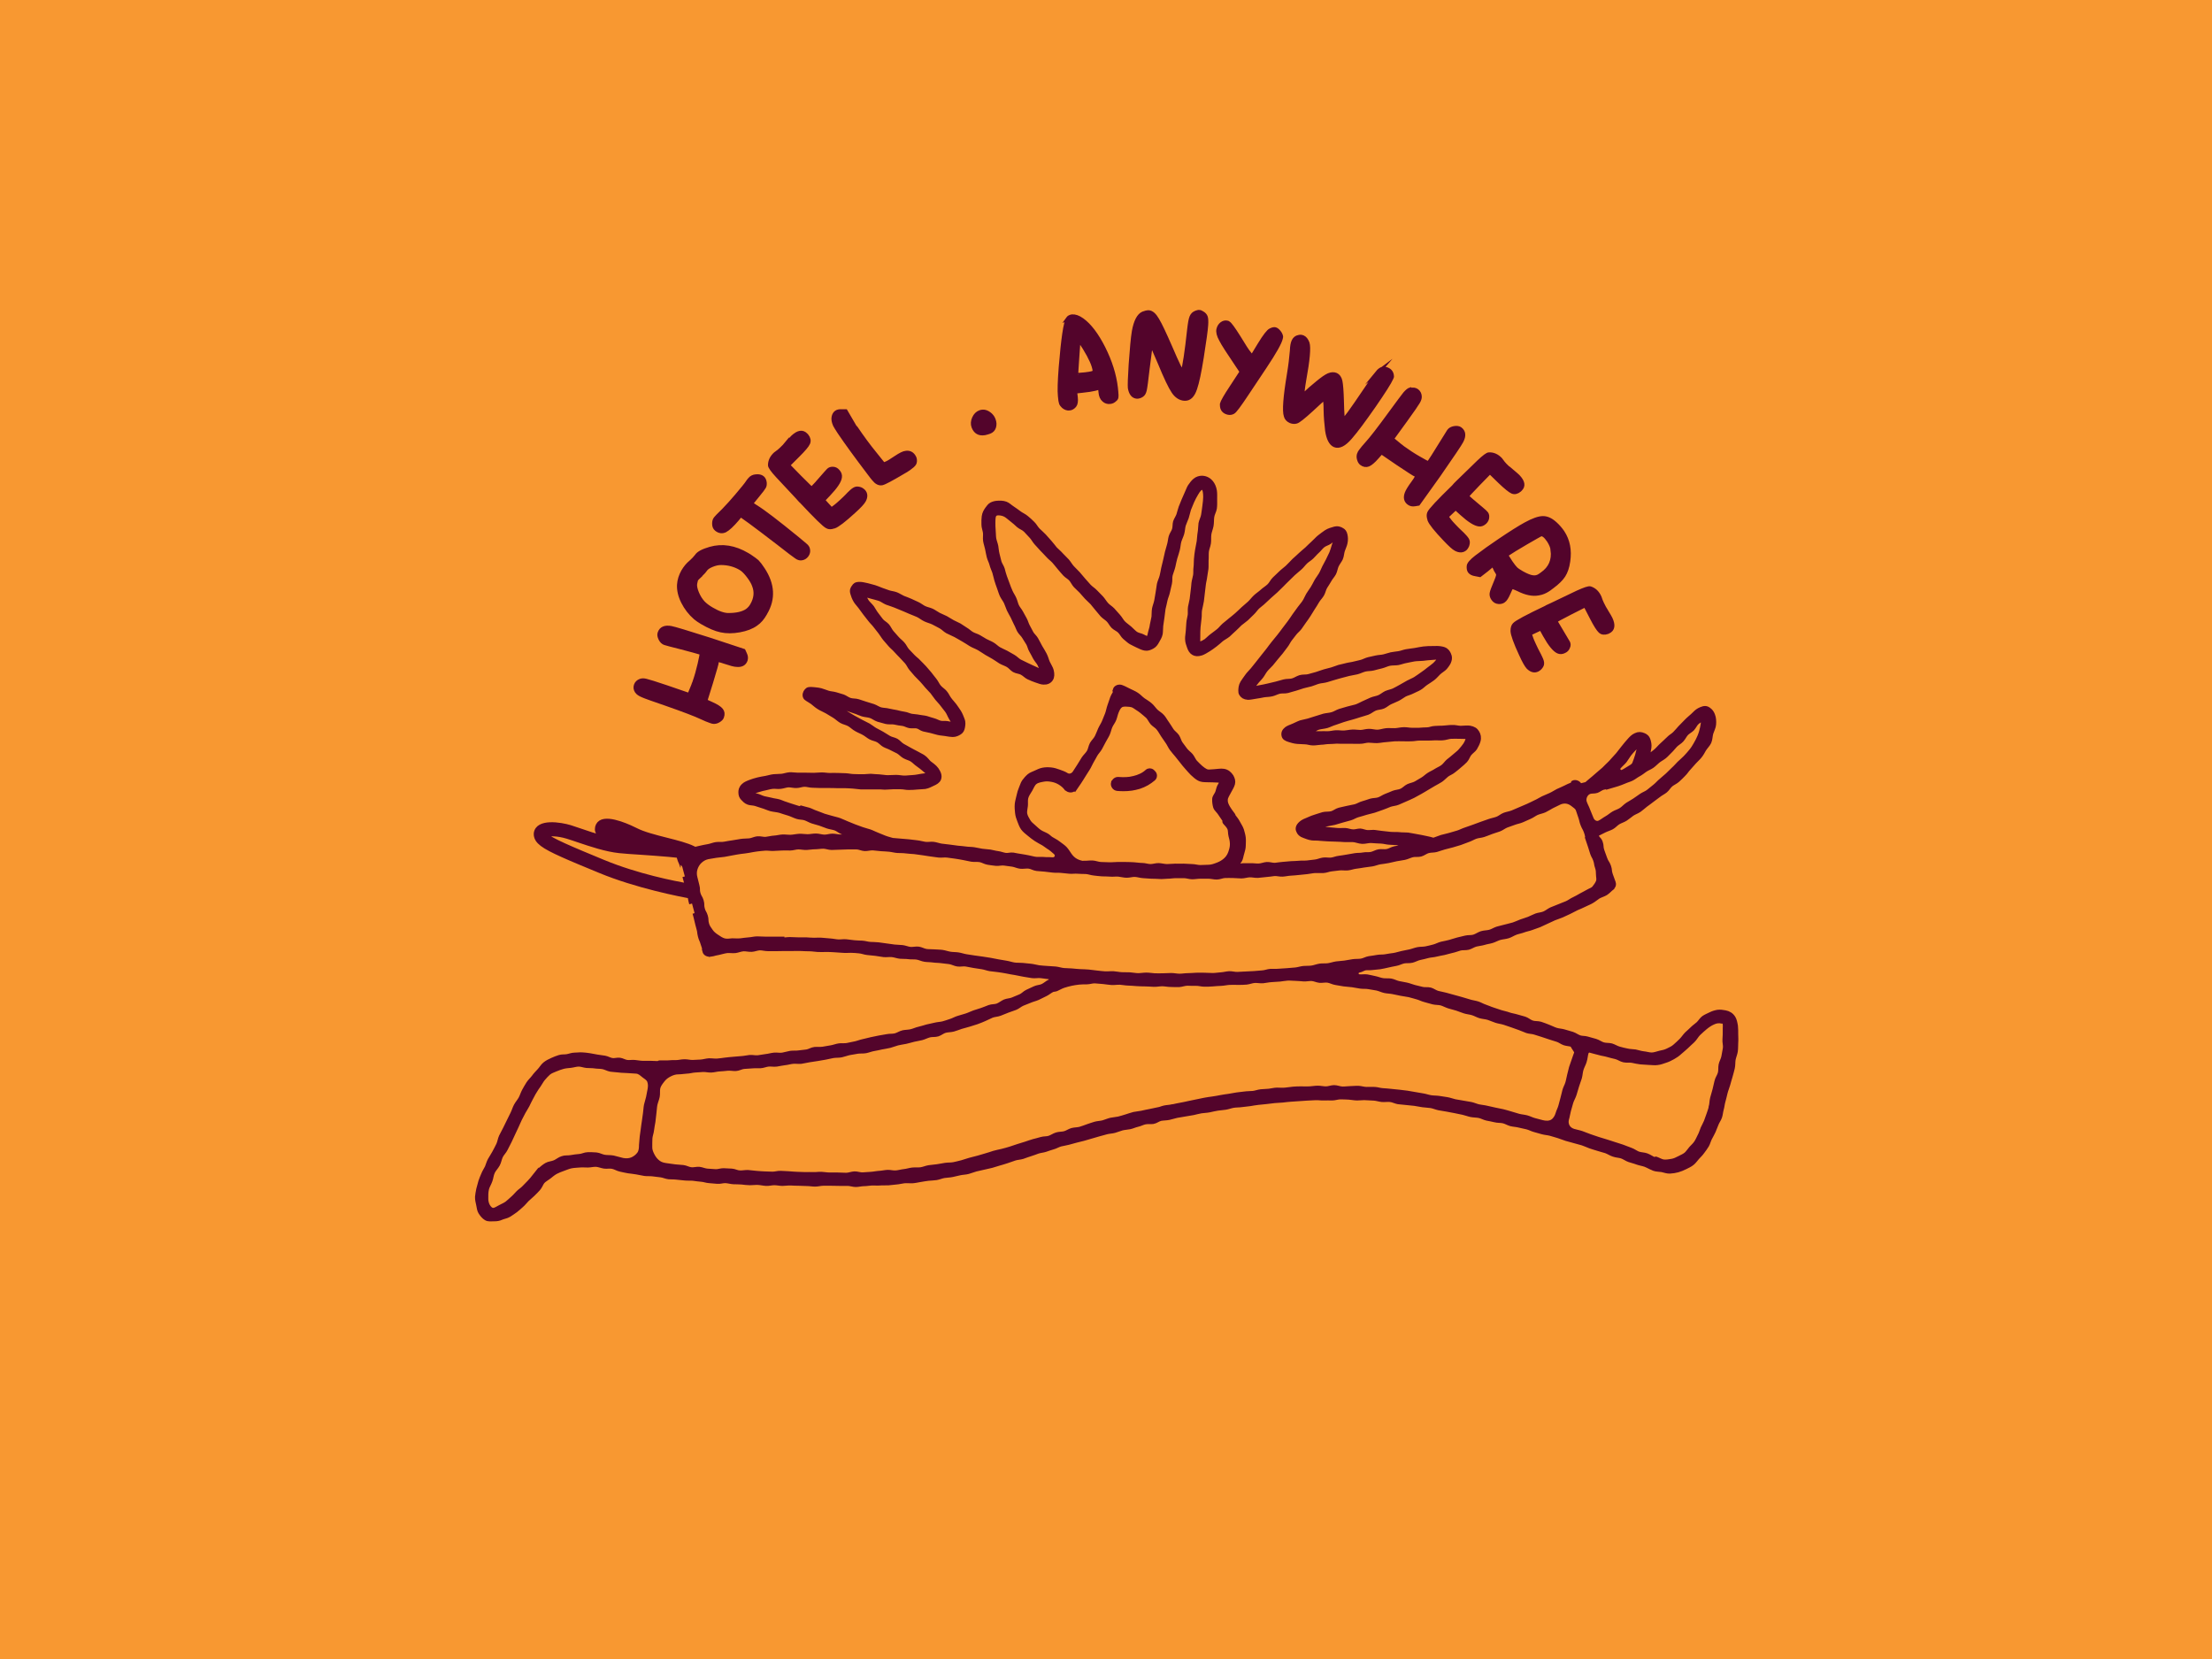 <?xml version="1.0" encoding="UTF-8"?>
<svg id="Layer_1" xmlns="http://www.w3.org/2000/svg" version="1.1" viewBox="0 0 1600 1200">
  <!-- Generator: Adobe Illustrator 29.8.2, SVG Export Plug-In . SVG Version: 2.1.1 Build 3)  -->
  <defs>
    <style>
      .st0 {
        fill: #53042b;
        stroke: #53042b;
        stroke-miterlimit: 10;
        stroke-width: 3px;
      }

      .st1 {
        fill: #f89831;
      }
    </style>
  </defs>
  <rect class="st1" width="1600" height="1200"/>
  <path class="st0" d="M502.4,660.5c.8,2.7.7,2.8,1.4,5.5s.6,2.8,1.4,5.5.4,2.8,1.1,5.6,1.1,2.6,1.9,5.4,1,2.7,1.8,5.4h-.5c.5,2.1,2.7,3,4.6,2.4v.4c.2,0,2-.8,5.9-1.5,1.6-.3,3.5-1,5.8-1.3,1.8-.2,3.8.2,6,0,1.8-.2,3.7-1.1,5.9-1.3,1.9-.1,3.9.5,6,.4,1.9-.1,3.8-1,5.9-1.1,1.9,0,3.9.6,6,.6,1.9,0,3.9,0,6,0,1.9,0,3.9-.1,6-.1,1.9,0,3.9,0,6,0,1.9,0,3.9-.1,6,0s3.9.2,6,.2,3.9.4,5.9.5,3.9,0,6,0,3.9,0,6,.2,3.9.2,6,.4,4,0,6,0,3.9.2,6,.4,3.9,1,5.9,1.2,3.9.4,5.9.6,3.9.7,5.9.9,4-.2,6,0,3.9,1,5.9,1.2,4,0,6,.3,4,0,6,.3,3.8,1.3,5.8,1.6,4,.2,6,.5,4,.2,6,.5,3.9.4,5.9.7c2,.3,3.8,1.4,5.8,1.7s4-.3,6,0,3.9.8,5.9,1.1,3.9.6,5.9.9,3.8,1.1,5.8,1.4,4,.4,5.9.7c2,.3,4.1.6,6.1,1s4,.8,6.1,1.1,4,.9,6.1,1.2,4.1.7,6.1,1,4.2-.2,6.2,0c2,.2,4.1.6,6.1.8,1.5.2,1.9,2.7.6,3.4,0,0-.2-.3-.2-.3-1.8.9-3.2,2.3-5,3.2s-4,.8-5.8,1.7-3.6,1.7-5.4,2.5-3.2,2.6-5,3.3-3.7,1.5-5.5,2.3-4,.7-5.8,1.5-3.4,2.2-5.2,2.9-4,.4-5.9,1.1-3.7,1.5-5.5,2.1-3.8,1.2-5.6,1.8-3.6,1.6-5.5,2.2-3.8,1.2-5.7,1.7-3.6,1.6-5.5,2.2-3.7,1.3-5.6,1.8-4,.5-5.9,1-3.9.8-5.8,1.3-3.8,1.2-5.7,1.6-3.7,1.3-5.7,1.8-4,.4-5.9.8-3.7,1.7-5.6,2.2-4,.2-5.9.6-3.9.6-5.8,1-3.9.8-5.8,1.2-3.8,1-5.8,1.4c-2,.4-3.8,1.2-5.7,1.6s-3.9.8-5.8,1.2-4,0-6,.3c-2,.3-3.8,1.1-5.8,1.4s-3.9.7-5.8,1-4,0-6,.2-3.8,1.5-5.7,1.8-4,.4-5.9.7-4,0-5.9.3-3.9,1-5.8,1.3-4-.2-6,0-3.9.8-5.8,1c-2,.2-3.9.7-5.9.9s-4-.4-6-.2-3.9.7-5.9.8-4,.4-5.9.5-4,.4-5.9.6-4,.6-5.9.7c-2,.1-4-.3-5.9-.2s-4,.8-5.9.9-4,.2-5.9.3c-2,0-4-.6-6-.5-2,0-4,.6-5.9.6-2,0-4,0-5.9.2-2.1,0-4,0-5.9,0-.7,0-.7.5-1.5.5-1.9,0-3.7-.2-5.5-.2-1.9,0-3.7,0-5.5,0-1.9,0-3.7-.5-5.5-.6-1.9-.2-3.8.2-5.5,0-1.9-.2-3.6-1.4-5.3-1.6-1.9-.3-3.8.5-5.6.2-1.9-.3-3.5-1.4-5.3-1.7-1.9-.3-3.7-.5-5.5-.8-1.9-.3-3.7-.7-5.5-1s-3.7-.5-5.5-.6-3.7.2-5.5.2-3.6.8-5.4,1.1-3.7,0-5.5.6c-1.7.5-3.4,1.2-5.2,2-1.8.8-3.7,1.7-5.4,3.1-1.5,1.2-2.5,3.1-4,4.7-1.3,1.4-2.8,2.9-4,4.6-1.2,1.6-2.8,3-3.9,4.7-1.1,1.7-2.1,3.5-3.1,5.3s-1.5,3.8-2.5,5.6-2.4,3.3-3.4,5.2-1.5,3.8-2.4,5.6-1.8,3.6-2.7,5.5-1.8,3.7-2.7,5.5c-.9,1.9-2,3.7-2.9,5.6s-1.1,4.1-2,6-1.9,3.7-2.9,5.6-2.2,3.6-3.2,5.4c-1,1.8-1.4,3.7-2.1,5.3-.9,1.8-2,3.4-2.6,5-.8,1.9-1.6,3.6-2.1,5.3-.6,2-1.1,3.8-1.5,5.5-.4,2.1-.8,4-.9,5.6-.1,2.2.5,4,.8,5.6.4,2.3.7,4.2,1.5,5.5,1.1,1.8,2.5,3.5,4.2,4.5s3.9.6,5.9.6,3.4-.2,5.4-1.1c1.6-.7,3.6-.9,5.4-2,1.5-1,3.1-2,4.7-3.2,1.5-1.1,2.9-2.5,4.3-3.7s2.6-2.8,3.9-4.1,2.9-2.5,4.2-3.8c1.4-1.4,2.8-2.7,4-4.1,1.4-1.6,2-3.5,3-4.9,1.1-1.4,3.1-2.4,4.8-3.7,1.5-1.2,3-2.5,4.8-3.5,1.7-.9,3.5-1.6,5.5-2.3,1.8-.6,3.6-1.5,5.7-1.9,1.9-.4,3.9-.4,6-.6,1.9-.2,3.9,0,6,0,1.9,0,3.9-.6,6-.5,1.9.1,3.8,1,5.9,1.3,1.9.3,4-.3,6,.2,1.9.4,3.6,1.6,5.6,2s3.8.9,5.8,1.2c1.9.3,3.9.4,5.9.8,1.9.3,3.8.7,5.8,1.1,1.9.3,3.9,0,5.9.3,1.9.3,3.8.4,5.8.7,1.9.2,3.8,1.2,5.8,1.4,1.9.2,3.9,0,5.9.3,1.9.2,3.9.4,5.9.6,1.9.2,3.9,0,5.9.2s3.8.6,5.8.7,3.8.9,5.8,1c1.9.1,3.9.3,5.9.5s3.9-.6,5.9-.5,3.8.7,5.8.8,3.9,0,5.9.2,3.9.5,5.9.5,3.9-.3,5.9-.2,3.9.6,5.9.7,3.9-.5,5.9-.5,3.9.5,5.9.5,3.9-.4,5.9-.3,3.9.2,5.9.2,3.9.2,5.9.2,3.9.4,5.9.4,3.9-.6,5.9-.6,3.9,0,5.9,0,3.9.1,5.9.1,3.9,0,5.8,0,4,.8,5.9.8,3.9-.6,5.8-.6,3.9-.4,5.8-.5,4,.2,5.9,0,3.9,0,5.9-.1,3.9-.5,5.8-.6,3.9-.7,5.8-.9,4,.1,5.9,0,3.9-.6,5.8-.9,3.9-.7,5.8-.9,3.9-.2,5.8-.5,3.8-1.2,5.7-1.5,3.9-.3,5.8-.7,3.8-.9,5.7-1.3,3.9-.4,5.8-.9c1.9-.5,3.7-1.3,5.6-1.8s3.8-.8,5.7-1.3,3.8-.8,5.7-1.3,3.7-1.2,5.6-1.7,3.7-1.1,5.6-1.7,3.7-1.3,5.5-1.9,3.9-.6,5.8-1.2,3.6-1.4,5.5-1.9c1.8-.5,3.6-1.3,5.4-1.9s3.8-.7,5.6-1.3,3.6-1.3,5.5-1.8,3.5-1.6,5.4-2.1,3.8-.7,5.6-1.2,3.7-1,5.5-1.5,3.7-.9,5.6-1.4,3.7-1.1,5.5-1.6,3.6-1.1,5.5-1.6,3.7-1,5.5-1.5,3.8-.5,5.7-1,3.6-1.3,5.5-1.8,3.8-.5,5.7-.9,3.6-1.3,5.5-1.7,3.6-1.4,5.5-1.8,3.9,0,5.8-.3,3.5-1.7,5.4-2.2c2-.4,4-.3,6-.7s3.8-1.1,5.8-1.5,4-.6,5.9-1,4-.6,5.9-1,3.9-1,5.8-1.3,4-.3,5.9-.7,3.9-.9,5.8-1.2,4-.4,5.9-.7,3.9-1.1,5.8-1.4,4-.2,6-.5,4-.4,5.9-.7,3.9-.7,5.9-.9,4-.4,5.9-.6,4-.5,5.9-.7,4-.2,5.9-.4,4-.5,5.9-.6,4-.3,5.9-.4,4-.3,6-.4,4-.2,6-.3,4,.3,6,.2,4,0,6,0,4-.8,6-.8,4,.1,6,.2,4,.6,6,.6,4-.3,6-.2,4,.2,6,.3,4,.8,5.9,1,4-.2,6,0,3.9,1.3,5.8,1.6,4,.3,5.9.6,4,.3,5.9.6,3.9.7,5.9,1,4,.3,5.9.6c2,.3,3.8,1.2,5.8,1.6s3.9.6,5.9,1,3.9.7,5.8,1.1,3.9.8,5.8,1.2,3.8,1.2,5.8,1.6,4,.3,5.9.7c1.9.4,3.7,1.5,5.6,1.9s3.9.7,5.8,1.2,4,.3,5.9.7,3.7,1.6,5.6,2.1,3.9.5,5.8,1,3.8.8,5.8,1.3,3.7,1.5,5.6,2,3.8,1.1,5.7,1.6,3.9.6,5.8,1.1,3.8,1.1,5.7,1.7c1.9.6,3.8,1.4,5.7,2s3.9,1,5.8,1.6,3.9,1,5.8,1.6,3.7,1.5,5.6,2.2,3.9,1.2,5.7,1.8,3.9,1.1,5.8,1.7c1.9.7,3.6,1.9,5.5,2.5,2,.7,4.1.7,5.9,1.3,2,.7,3.6,2,5.4,2.6,2,.7,4,1.1,5.7,1.8,2,.7,4.1,1,5.8,1.6,2.1.8,3.8,1.9,5.5,2.5.4.2.3.3.8.4,1.9.7,4,.6,5.8.9,2,.4,3.9,1.2,5.8,1.1s4-.4,5.8-.9,3.7-1.3,5.5-2.2c1.6-.8,3.4-1.6,4.9-2.8,1.4-1.1,2.5-2.7,3.8-4.2,1.2-1.3,2.6-2.6,3.7-4.2,1.1-1.5,2.2-2.9,3.2-4.6.9-1.5,1.3-3.5,2.2-5.2.8-1.6,1.8-3.2,2.6-5,.7-1.7,1.4-3.4,2.1-5.2.6-1.7,1.9-3.3,2.5-5.1.6-1.7.7-3.7,1.2-5.5.6-2,.7-4.1,1.3-6,.6-2,1-4.1,1.5-6,.5-2.1,1.4-4,1.9-5.9.5-2.1,1.2-4,1.7-5.9.5-2.1,1.2-4,1.6-6,.5-2.1.3-4.2.6-6.2.4-2.1,1.3-4.1,1.6-6,.3-2.2.2-4.3.3-6.2.2-2.2,0-4.3,0-6.1,0-2.3,0-4.3-.2-6.1-.4-2.4-.8-4.3-1.7-5.8-1.4-2.3-3.4-3.5-5.9-4-1.9-.4-3.7-.6-5.5-.4-1.8.3-3.5.8-5.3,1.7-1.6.8-3.4,1.5-5,2.6-1.4,1-2.4,2.8-3.8,4.2-1.3,1.2-2.9,2.2-4.3,3.6-1.3,1.3-2.7,2.5-4.1,3.8-1.4,1.4-2.5,3.2-4,4.7s-2.9,2.8-4.5,4.2c-1.5,1.4-3.4,2.2-5.2,3.1s-3.7,1.3-5.7,1.7c-1.9.4-3.8,1.3-5.9,1.3-1.9,0-3.9-.7-6-.9-1.9-.2-3.8-.9-5.8-1.3-1.9-.3-3.9-.2-5.9-.7-1.9-.4-3.8-.8-5.8-1.4-1.9-.5-3.6-1.7-5.6-2.3-1.9-.5-4.1-.2-6-.8s-3.5-1.9-5.5-2.5c-2-.6-4-1.1-6.1-1.7-1.6-.5-3.5-.3-5.2-.8-1.9-.6-3.6-2-5.5-2.6s-3.9-1.1-5.8-1.7-4-.6-5.9-1.2-3.7-1.6-5.6-2.3-3.7-1.5-5.7-2.1-4.1-.2-6.1-.9-3.5-2.2-5.4-2.8c-1.9-.6-3.8-1-5.7-1.6s-3.9-.8-5.8-1.5-3.8-1-5.7-1.6-3.7-1.3-5.7-1.9-3.7-1.5-5.6-2.1-3.6-1.7-5.5-2.3-3.9-.8-5.8-1.4c-1.9-.6-3.8-1.1-5.7-1.7s-3.8-1-5.8-1.6-3.8-1-5.8-1.6c-1.8-.5-3.8-.8-5.7-1.3s-3.5-1.9-5.4-2.4-4,0-5.9-.5-3.8-.9-5.7-1.4-3.7-1.3-5.6-1.7-3.8-.7-5.7-1.1-3.7-1.5-5.6-1.8-4,0-5.9-.3-3.7-1.1-5.7-1.5-3.8-.9-5.7-1.2-4,.2-5.9-.1c-2.3-.4-2.2-3.9.2-4.2,1.5-.2,2.9-1.3,4.4-1.6s3.1,0,4.6-.2c2-.3,4-.3,6-.6s3.9-.8,5.8-1.2,3.9-.9,5.8-1.2,3.8-1.4,5.7-1.8,4,0,6-.5,3.7-1.6,5.7-2,3.9-.9,5.8-1.4,4-.5,5.9-1,3.9-.8,5.8-1.2,3.8-1.1,5.8-1.5,3.8-1.2,5.7-1.7,4.1-.1,6-.6,3.6-1.8,5.6-2.3,4-.6,5.9-1.2,3.9-.8,5.8-1.4,3.7-1.7,5.6-2.2,4-.6,5.9-1.2,3.6-1.8,5.5-2.5,3.9-1,5.7-1.7,3.9-1,5.7-1.7,3.8-1.3,5.6-2,3.6-1.8,5.4-2.5,3.6-1.8,5.4-2.5c1.9-.8,3.8-1.3,5.6-2.1s3.6-1.7,5.4-2.5,3.5-1.9,5.3-2.7,3.7-1.5,5.4-2.4,3.7-1.6,5.4-2.6c1.8-1,3.3-2.4,4.9-3.4,1.8-1,3.8-1.5,5.4-2.5,1.7-1.1,3-2.7,4.6-3.9v-.2c1.1-.9,1.5-2.2,1-3.6-1-2.9-1.1-2.9-2.1-5.8s-.3-3.2-1.3-6-1.7-2.7-2.7-5.5-1.1-2.9-2.1-5.8-.2-3.2-1.2-6.1-2.8-2.5-2.9-5.6c1.8-.9,3.8-1.9,5.6-2.8s3.7-1.4,5.4-2.3,3-2.6,4.7-3.6,3.6-1.5,5.3-2.6,3.1-2.4,4.7-3.5,3.6-1.7,5.2-2.8,3-2.5,4.6-3.7,3.2-2.3,4.7-3.5,3.2-2.3,4.7-3.5,3.4-2.1,4.9-3.3,2.5-3.2,4-4.4,3.5-2,4.9-3.3c1.5-1.3,2.9-2.8,4.2-4.1,1.5-1.4,2.5-3.2,3.8-4.5,1.4-1.5,2.7-3,3.9-4.4,1.4-1.6,2.9-2.8,4-4.2,1.4-1.7,2.3-3.5,3.1-4.9,1.2-1.9,2.9-3.5,3.8-5.4.9-2.1.8-4.5,1.4-6.5.7-2.2,1.9-4.3,2-6.3.2-2.4,0-4.8-.7-6.6-1-2.9-2.9-4.3-4.2-4.9-1.9-.8-3.8,0-6,1.1-1.5.8-2.9,2.2-4.7,4-1.3,1.2-3,2.5-4.6,4.2-1.3,1.4-2.8,2.8-4.4,4.5-1.2,1.3-2.4,2.8-3.8,4.2-1.2,1.3-3.1,2.2-4.4,3.6-1.6,1.6-3.3,3.1-5,4.7-1.7,1.5-3.1,3.4-4.9,4.8s-3.7,2.9-5.6,4.2c.6-2.1,1.2-4.6,1.5-7,.3-2.3-.2-4-.6-5.4-.8-2.5-2.3-3.2-3.4-3.7-2-.9-3.9-1-5.9,0-1.9.8-3.4,2.4-4.8,4-1.1,1.2-2.7,3.1-4.5,5.4-1.1,1.4-2.3,3-3.6,4.6-1.2,1.5-2.7,2.8-3.9,4.3s-2.8,2.9-4.1,4.2c-1.5,1.6-2.9,2.9-4.2,3.9-2,1.6-3.7,3.3-5.2,4.5-2.7,2.1-4.5,3.9-5.3,4.5-1.9.6-3.7.8-4.9,1.2l.2-.2c-.7-1.9-3.3-3-5-2-.2.1.3.9,0,1.1,0,0-2.2.6-5.6,2.4-1.5.8-3.4,1.5-5.5,2.5-1.6.8-3.3,2-5.3,2.9-1.7.8-3.6,1.5-5.5,2.4-1.7.8-3.4,2-5.3,2.8-1.8.8-3.5,1.8-5.4,2.6-1.8.8-3.6,1.6-5.6,2.4-1.8.8-3.6,1.6-5.6,2.4s-3.9,1-5.8,1.7-3.4,2.2-5.3,2.9-3.9,1-5.8,1.7-3.8,1.3-5.7,2-3.7,1.4-5.7,2.1-3.8,1.4-5.7,2-3.7,1.6-5.6,2.2-3.9,1.1-5.8,1.7-3.9.9-5.9,1.5-3.9,1.5-5.8,2.1c-1.6-.5-3.7-1-6.2-1.5-1.8-.3-3.9-.9-6.2-1.2-1.9-.3-4-.8-6.2-1.1-2-.2-4.1,0-6.3-.3-2-.2-4.1,0-6.3-.2-2-.2-4.1-.5-6.3-.7-1.7-.1-3.5-.6-5.2-.7s-3.5.2-5.2.1-3.5-1-5.1-1.1c-1.8,0-3.5.7-5.2.6-1.9,0-3.8-.9-5.7-1s-3.9.2-5.7,0c-2-.1-3.9-.4-5.7-.5-2-.1-3.9-.7-5.7-.9-2.1-.2-3.8,0-5.4-.2,1.5-.5,2.7-1.2,4.5-1.7,1.6-.5,3.4-.5,5.1-.9s3.4-.6,5.1-1c1.9-.5,3.8-1.1,5.8-1.7,1.9-.5,3.8-1,5.8-1.6s3.6-1.8,5.6-2.3,3.8-1.1,5.8-1.7,3.9-.9,5.8-1.5,3.8-1.4,5.7-2,3.7-1.5,5.6-2.2,4-.7,5.9-1.5,3.7-1.6,5.5-2.4,3.7-1.6,5.5-2.5,3.5-2,5.3-2.9c1.7-.9,3.3-2,4.9-2.9,1.7-1,3.3-1.9,4.9-2.9,1.7-1,3.4-1.8,4.9-2.8,1.6-1.1,2.9-2.6,4.3-3.7,1.6-1.2,3.5-1.8,4.9-3,1.5-1.2,3.1-2.4,4.4-3.6,1.5-1.3,3-2.5,4.2-3.8,1.4-1.5,1.9-3.6,3-4.9,1.3-1.6,3.1-2.7,4-4.1,1.1-1.9,2-3.7,2.4-5.2.7-2.4.2-4.6-.8-6.2-1.1-1.9-2.7-2.9-5.4-3.4-1.7-.3-3.9,0-6.6.1-1.9,0-4.1-.8-6.6-.6-2,0-4.2.4-6.6.5-1.8.1-3.6,0-5.6.2-1.8,0-3.6,1-5.6,1-1.8,0-3.7.2-5.6.3-1.8,0-3.7,0-5.6,0-1.8,0-3.7-.5-5.6-.4-2.1,0-4.2.6-6.3.7s-4.2-.2-6.3,0-4.2,1-6.3,1.1-4.3-.7-6.4-.6c-1.9,0-3.9.7-5.9.8-2,0-4-.4-6-.3s-4,.6-5.9.7-4-.3-6-.2-4,.7-5.9.7c-2,0-4-.1-6,0-2.1,0-4.1,0-6,0-2.2,0-3.7-.1-5.5-.2,1.8-.6,3.4-.7,5.4-1.3,1.9-.6,3.6-2.1,5.5-2.6,1.9-.5,4-.6,6.1-1.2,1.9-.6,3.7-1.6,5.8-2.2,1.9-.6,3.8-1.3,5.8-2s3.9-1.1,5.9-1.7,3.9-1.1,5.9-1.8,4-1.1,5.9-1.8,3.5-2.2,5.4-3,4.2-.7,6-1.5c1.8-.8,3.3-2.3,5.1-3.1,1.8-.9,3.7-1.5,5.4-2.4,1.8-.9,3.4-2.2,5-3.1,1.8-.9,3.8-1.3,5.5-2.2,1.8-1,3.7-1.6,5.3-2.6,1.8-1,3.1-2.6,4.7-3.6,1.7-1.1,3.4-2.2,4.9-3.3,1.7-1.3,2.9-2.9,4.2-4.1,1.6-1.5,3.4-2.4,4.6-3.7,1.5-1.8,2.7-3.5,3.1-5,.9-2.7-.2-4.7-.9-5.9-.8-1.3-1.9-2.6-5.2-3.1-1.6-.3-3.6-.3-6.3-.2-1.8,0-3.9,0-6.3.3-1.9.2-3.9.7-6.3,1.1-1.9.3-4,.5-6.3.9-1.7.3-3.5,1.1-5.4,1.4-1.8.3-3.6.4-5.5.8-1.8.4-3.5,1.1-5.3,1.5s-3.7.4-5.5.8-3.6.8-5.4,1.2-3.5,1.4-5.2,1.9-3.6.8-5.4,1.3-3.7.6-5.5,1.1c-1.7.5-3.5.8-5.4,1.3-1.7.5-3.4,1.3-5.2,1.8-1.7.5-3.5.9-5.3,1.4-1.8.5-3.7,1.3-5.7,1.9-1.9.5-3.8,1-5.8,1.6-1.9.5-4.1.1-6.1.7s-3.7,1.9-5.6,2.4-4.1.2-6,.7-3.9,1.1-5.8,1.6c-2,.5-4,1-5.9,1.4-2.1.5-4.1.9-5.9,1.2-2.4.4-4.5,1.1-6,1.1.8-1.3,2.2-2.8,3.5-4.6,1-1.4,2.5-2.7,3.7-4.3,1.1-1.4,1.9-3.2,3.2-4.8s2.7-2.7,3.9-4.1c1.1-1.4,2.3-2.9,3.5-4.3,1.2-1.4,2.4-2.8,3.6-4.3s2.2-3,3.4-4.5,1.9-3.2,3-4.7,2.3-2.9,3.4-4.4,2.7-2.6,3.8-4.1,2.1-3.1,3.2-4.6,2.2-3,3.2-4.6c1.1-1.6,2-3.4,3.1-5s2.1-3.3,3.1-5,2.5-3.1,3.5-4.8,1.3-3.8,2.3-5.5,2.2-3.3,3.1-5,2.4-3.2,3.3-4.9c.9-1.8,1.1-3.9,1.9-5.6.9-1.9,2.2-3.4,3-5.1.8-1.9.8-4,1.4-5.8.7-2.1,1.6-3.8,1.9-5.5.5-2.3.3-4.2,0-5.7-.4-2.1-1.4-3.1-2.3-3.6-1.7-1.1-3.5-1.6-5.9-.9-1.7.5-3.8,1-5.8,2.3-1.5,1-3.2,2.3-5,3.7-1.5,1.2-2.8,2.8-4.5,4.3-1.5,1.3-2.9,2.8-4.5,4.3-1.5,1.3-3.1,2.6-4.7,4.1-1.4,1.4-3,2.7-4.6,4.2-1.3,1.3-2.9,3.1-4.9,5-1.4,1.3-3.2,2.5-4.8,4.1-1.4,1.4-3,2.8-4.5,4.3-1.5,1.4-2.3,3.5-3.9,5-1.5,1.4-3.4,2.5-4.9,3.9s-3.3,2.5-4.9,4-2.8,3.2-4.3,4.6-3.2,2.7-4.7,4.1-3,2.9-4.6,4.3c-1.5,1.4-3.1,2.5-4.5,3.7-1.6,1.4-3.1,2.5-4.5,3.7-1.6,1.4-2.7,3-4.1,4.1-1.7,1.4-3.3,2.5-4.6,3.5-1.9,1.4-3.2,2.9-4.4,3.8-2.7,1.8-4.4,2.1-5.2,2.4-.5-1.2-.5-3.3-.4-6.1,0-1.9,0-4,.2-6.3.2-2,.4-4.1.7-6.2s0-4.2.4-6.3,1-4.2,1.3-6.2c.3-1.9.4-3.9.7-5.9s.5-3.9.7-5.9.8-3.9,1-5.8.7-3.9.9-5.8,0-4,.1-5.9c.2-2.1,0-4.3.2-6.4s1.2-4.1,1.5-6.2,0-4.3.3-6.4,1.2-4.1,1.6-6.2c.4-2.2.2-4.4.5-6.4.3-2.2,1.6-4.2,1.9-6.2.3-2.3.2-4.4.2-6.4,0-2.4.1-4.5-.2-6.4-.4-2.4-1.3-4.4-2.5-5.9-1.1-1.4-3.3-3.3-6.7-3.4-1.7,0-3.7.5-5.3,1.9-1.2,1-2.4,2.5-3.6,4.3-.9,1.4-1.4,3.2-2.3,5-.7,1.5-1.4,3.2-2.2,5-.7,1.6-1.4,3.3-2.1,5.2-.6,1.7-1,3.5-1.6,5.4-.6,1.7-1.8,3.3-2.4,5.1-.5,1.7-.2,3.8-.8,5.6-.5,1.7-1.9,3.3-2.4,5.2-.5,1.8-.6,3.7-1.1,5.5-.5,1.9-1.1,3.8-1.6,5.7s-.8,3.9-1.3,5.8-1,3.9-1.4,5.8-.7,3.9-1.2,5.8-1.5,3.8-1.9,5.7c-.4,2-.5,4-.9,5.9-.4,2-.6,4-1,5.9-.4,2.1-1.2,3.9-1.6,5.8-.4,2.1-.2,4.2-.4,6-.4,2.5-1,4.4-1.2,5.8-.2,2.1-.9,3.7-1.2,5.1-.8,4.1-1.4,4.5-1.6,4.5-.3.2-1,.1-4.1-1.5-1.1-.6-2.8-.7-4.5-1.7-1.2-.7-2.6-2.3-4.5-4-1.3-1.2-3.1-2.3-4.7-3.9-1.3-1.3-2.2-3.3-3.7-4.9-1.3-1.4-2.6-2.9-4-4.5-1.3-1.4-3.2-2.4-4.6-4s-2.3-3.3-3.7-4.8-2.8-2.8-4.2-4.3-3.2-2.5-4.6-4-2.7-3-4-4.5-2.6-3.1-3.9-4.6-2.9-2.8-4.2-4.3c-1.4-1.5-2.4-3.4-3.7-4.9s-3-2.9-4.3-4.4-3-2.9-4.4-4.3c-1.4-1.6-2.5-3.3-3.9-4.8-1.5-1.6-2.8-3.2-4.1-4.6-1.5-1.6-3.1-2.9-4.4-4.2-1.5-1.5-2.4-3.5-3.8-4.8-1.5-1.5-3-2.9-4.5-4.1-1.6-1.4-3.6-2.2-5.1-3.3-1.8-1.3-3.3-2.5-4.9-3.5-1.9-1.2-3.4-2.8-5.1-3.4-2.2-.8-4.3-.7-6.1-.6-1.6.1-3.1.5-4.4,1.2s-2.1,2-3.1,3.3c-.9,1.3-2,3-2.3,5.4-.2,1.7-.3,3.8-.2,5.9,0,1.8.8,3.8,1.1,5.8.2,1.9-.2,3.9.1,5.9.3,1.9,1,3.8,1.4,5.7s.7,3.8,1.2,5.8,1.5,3.6,2,5.6,1.4,3.7,2,5.5.9,3.8,1.5,5.7,1.2,3.8,1.9,5.6,1.2,3.8,2,5.5,2.2,3.4,3,5.1c.8,1.7,1.3,3.6,2.1,5.3s1.8,3.3,2.7,5,1.5,3.5,2.4,5.1,1.5,3.5,2.4,5.1,2.6,2.9,3.5,4.5,2.1,3.2,3,4.8c.9,1.6,1.2,3.6,2.2,5.2s1.8,3.4,2.7,5c1,1.8,2.4,3.2,3.2,4.7,1,2.1,2,4.3,2.4,5.6-1.3-.4-3.6-1.5-5.8-2.5-1.6-.8-3.5-1.5-5.4-2.5-1.6-.9-3.5-1.6-5.3-2.6-1.7-.9-3-2.5-4.8-3.5s-3.4-2-5.1-2.9-3.6-1.6-5.3-2.6-3.1-2.6-4.8-3.5c-1.5-.9-3.3-1.5-4.9-2.4s-3.1-1.9-4.7-2.8-3.4-1.3-5-2.2-2.9-2.3-4.5-3.2-3-2.1-4.6-3-3.3-1.5-4.9-2.4c-1.7-.9-3.2-2-4.9-2.9s-3.5-1.5-5.2-2.4-3.2-2.1-4.9-2.9-3.7-1.1-5.4-1.9-3.2-2.1-4.9-2.9-3.5-1.6-5.2-2.4-3.6-1.4-5.3-2.1c-1.8-.8-3.3-1.9-5.1-2.6s-3.8-.8-5.5-1.4c-1.8-.7-3.5-1.2-5.1-1.8-1.9-.7-3.5-1.5-5-1.9-2-.6-3.7-1-5.2-1.4-2.3-.5-3.9-.9-5.3-.9-3.3-.1-3.9,1-4.5,1.9-1,1.2-1.8,2.6-1,5.1.4,1.4,1,3.2,2.2,5.2.8,1.4,2.2,2.7,3.5,4.5,1,1.4,2.1,2.9,3.3,4.5,1.1,1.5,2.3,3,3.6,4.6,1.1,1.5,2.6,2.8,3.8,4.4,1.2,1.5,2.3,3,3.6,4.6,1.2,1.5,2.1,3.2,3.4,4.8s2.5,2.9,3.8,4.4,2.8,2.6,4.1,4.1,2.7,2.8,4,4.2c1.3,1.5,2.7,2.8,3.9,4.2,1.3,1.5,2,3.4,3.2,4.8,1.3,1.5,2.5,3,3.7,4.3,1.3,1.5,2.8,2.7,4,4.1,1.3,1.5,2.6,2.9,3.7,4.3,1.3,1.5,2.7,2.8,3.9,4.2,1.3,1.6,2.2,3.2,3.4,4.6,1.3,1.6,2.7,2.9,3.7,4.3,1.3,1.7,2.5,3.2,3.5,4.5,1.3,1.8,1.9,3.7,2.7,5,1.5,2.5,2.3,3.8,2.5,4.8-1.1.1-2.6-.3-4.8-.7-1.5-.3-3.4.1-5.1-.3s-3.2-1.4-4.8-1.8c-1.7-.4-3.4-1.1-5.2-1.6s-3.6-.5-5.4-.9-3.6-.4-5.4-.7-3.5-1.3-5.3-1.5c-1.7-.2-3.5-.7-5.6-1.2-1.8-.4-3.7-.6-5.7-1.1-1.8-.5-3.8-.4-5.8-.9-1.8-.5-3.5-1.8-5.3-2.4s-3.7-1.1-5.5-1.7-3.7-1.2-5.5-1.8-4-.3-5.8-.9c-1.9-.6-3.4-1.9-5-2.5-1.9-.6-3.7-1.1-5.3-1.6-2-.6-3.9-.6-5.5-1.1-2-.6-3.7-1.4-5.3-1.8-2.3-.6-4.1-.6-5.5-.8-2.9-.3-4-.1-5,1.1-1.1,1.2-1.7,3.2-.9,4.7.5,1.1,2.5,1.9,5.1,3.7,1.4,1,2.8,2.5,5,3.8,1.6,1,3.5,1.7,5.6,2.9,1.6,1,3.4,2.1,5.3,3.2,1.7,1,3.2,2.6,5.1,3.7,1.7,1,3.9,1.3,5.8,2.4,1.7,1,3.2,2.6,5.1,3.6,1.7,1,3.7,1.7,5.6,2.8,1.6.9,3,2.2,4.7,3.1s3.6,1.1,5.3,2,2.9,2.5,4.5,3.4,3.5,1.4,5.1,2.3,3.4,1.6,5,2.5c1.7,1,2.9,2.5,4.5,3.4,1.7,1,3.7,1.4,5.2,2.3,1.8,1.1,3,2.6,4.4,3.5,1.9,1.3,3.3,2.5,4.4,3.4,2.6,2.2,3.8,3.1,4.3,3.8-1,.5-2.8.7-6,1.1-1.7.2-3.6.8-6.1.9-1.8,0-3.8.4-6.1.4-1.9,0-3.9-.5-6.1-.5-1.9,0-3.9.2-6.1.2-1.9,0-4-.5-6.1-.6-1.9,0-4-.3-6.1-.4-2,0-4,.4-6.1.3-2,0-4,0-6.1-.1-1.9,0-3.8-.5-5.8-.6s-3.9-.1-5.8-.2-3.9,0-5.8,0-3.9-.4-5.8-.4-3.9.3-5.8.3-3.9-.1-5.8-.1-3.9,0-5.8,0-3.9-.4-5.8-.3-3.9.9-5.8,1.1c-2,.2-3.9.1-5.8.3-2,.2-3.9.9-5.7,1.2-2,.3-3.9.7-5.7,1.1-2.1.5-3.9,1.1-5.5,1.7-2.1.8-3.8,1.5-5,2.7-1.9,1.8-2.1,3.5-2.1,4.8,0,2,.4,3.2,1.6,4.5,1,1,2.1,2.4,4.1,3.1,1.4.5,3.2.4,5.1.9,1.5.4,3.1,1.1,4.9,1.6,1.9.5,3.9,1.5,6.3,2.2,2,.5,4.2.6,6.5,1.2,2,.6,4,1.4,6.3,2,2,.6,4,1.7,6.2,2.4,1.8.6,3.9.4,5.7,1s3.5,1.7,5.3,2.3,3.7,1,5.5,1.6,3.6,1.4,5.4,2,3.8.8,5.6,1.4,3.4,2.2,5.1,2.8,4,.5,5.7,1.1c1.9.7,3.6,1.8,5.4,2.4-2,0-4.1-.7-6.1-.8s-4.1.4-6.1.4-4-.6-6-.6c-2,0-4,.8-6,.7s-4-.8-6-.8-4,.5-6,.5-4-.4-6-.3-4,.6-6,.7-4.1-.3-6.1-.2-4,.7-6,.8-4,.7-6,.9-4.1-.6-6.1-.4-3.9,1.3-5.9,1.5-4,.1-6,.4-4,.7-6,1-4,.6-6,1-4.1,0-6.1.3-3.9,1.2-5.9,1.5-4,.8-5.9,1.2-3.9.9-5.9,1.4-4,.5-6,1v.2c-1.9.5-3.6,2.6-3.1,4.5.8,3.1,1.3,2.9,2.2,6,0,0,.2.1.1.2M1185.8,540.1c-.5,2.1-1.1,4.2-1.6,6.2-.7,2.4-1.5,4.5-2.1,6-.5,1.2-1.5,1.9-2.7,2.6-2,1.1-3.8,2.5-5.8,3.4-2,.9-4-1.7-2.6-3.4s3-2.9,4.3-4.5c1.3-1.7,2.3-3.6,3.5-5.1,1.7-2.2,3.5-3.8,4.4-4.9,1.5-1.8,3.2-2.7,2.6-.3h0ZM1164.5,568.9c1.7-.5,3.6-1,5.4-1.6,1.7-.6,3.5-1.2,5.3-2,1.7-.8,3.6-1.2,5.3-2.1s3.1-2.1,4.8-3,3.1-2.1,4.7-3.2,3.4-1.7,5-2.8,2.8-2.5,4.3-3.7,3.2-2,4.7-3.2,2.7-2.7,4.1-4,2.5-2.9,3.8-4.2c1.4-1.4,3.2-2.3,4.5-3.7,1.4-1.5,2.2-3.4,3.4-4.7s3-2.1,4.3-3.4c1.3-1.4,2.1-3.3,3.2-4.4,1.7-1.6,3.4-2.3,4.4-2.9.3,1.1.2,3-.5,6.3-.4,1.8-.9,3.9-1.9,6.3-.8,1.8-1.7,3.8-3,5.9-.8,1.4-1.8,3.1-3.4,5-1.1,1.4-2.5,2.9-4,4.5-1.3,1.4-2.9,2.6-4.4,4.1-1.3,1.3-2.6,2.9-4.2,4.3-1.4,1.3-2.8,2.8-4.3,4.2-1.5,1.3-3,2.6-4.5,3.9-1.5,1.2-2.8,2.8-4.4,4.1s-3.1,2.5-4.7,3.8-3.6,1.9-5.2,3-3.3,2.3-4.9,3.4-3.4,2-5.1,3.1-3,2.7-4.7,3.8-3.7,1.6-5.4,2.6-3.2,2.4-5,3.4-3.3,2.3-5.1,3.2c-2.3,1.2-4.9-.4-5.8-2.8-1.1-3-1.3-2.9-2.4-5.9s-1.4-2.9-2.5-5.9c-1-2.9.7-6.6,3.6-7.5,1.4-.5,3.3-.1,5.1-.7,1.5-.5,2.9-1.8,4.6-2.3,1.6-.4,3.3-.6,5-1.1h0ZM578.4,584.7c-1.8-.6-3.5-1.1-5.1-1.6-1.8-.5-3.5-1.2-5.1-1.7-1.8-.5-3.4-1.4-5-1.8-1.8-.5-3.7-.6-5.3-1.1-1.9-.5-3.7-.7-5.2-1.1-1.9-.5-3.6-1.5-5.2-1.9-2.5-.7-4.6-1-5.4-1.6.6-.5,2.2-1.2,5.5-2.1,1.5-.4,3.3-1.1,5.6-1.5,1.7-.3,3.5-1,5.7-1.2,1.7-.2,3.7.3,5.8,0,1.8-.2,3.7-1,5.7-1.1,1.8,0,3.8.6,5.8.5,1.8,0,3.8-.9,5.8-.9,1.8,0,3.8.7,5.8.7s3.8.2,5.8.2c1.9,0,3.8,0,5.8,0,1.9,0,3.8,0,5.8.1,1.9,0,3.8,0,5.8,0,1.9,0,3.8.2,5.8.3,2,.1,4,.5,5.8.6,2,0,4,0,5.8,0,2,0,4,0,5.8,0,2,0,4,0,5.8.2,2,0,4-.3,5.8-.3,2.1,0,4,0,5.8,0,2.1,0,4.1.6,5.8.5,2.2,0,4.1-.1,5.8-.3,2.2-.2,4.2-.2,5.9-.4,2.4-.4,4.1-1.5,5.5-2.1,2.3-1,3.9-2,4.6-3.6,1-2.5-.3-4.9-1.7-7-1.5-2.1-3.9-3.6-5.4-4.8-1.1-1-2.2-2.8-4.1-4.1-1.4-1-3.2-1.7-5-2.8-1.5-.9-3.3-1.6-5.1-2.7-1.6-.9-3.3-1.8-5-2.8-1.6-.9-2.8-2.6-4.5-3.6-1.6-.9-3.7-1.1-5.4-2.1s-3.2-2-4.9-3-3.4-1.8-5-2.7-3.1-2.2-4.8-3.2c-1.8-1-3.7-1.8-5.5-2.8s-3.7-2-5.5-3-3.6-2.2-5.3-3.2-3.5-2.3-5.3-3.3c-1.9-1.1-3.5-1.9-5.2-2.9,1.8.6,3.5.7,5.4,1.3s3.8,1.3,5.5,1.8c1.9.6,3.7,1.4,5.7,2s3.7,1.5,5.6,2.1,4,.6,5.9,1.2,3.6,2.1,5.5,2.7c2,.6,4,1.1,5.8,1.6,2.1.5,4.3,0,6.1.4,2.2.5,4.1.8,5.9,1,1.7.2,3.3,1.3,5,1.6s3.6-.1,5.3.2,3.2,1.8,4.8,2.2,3.4.7,5.1,1.1c1.9.5,3.6,1,5.2,1.4,1.9.5,3.8.5,5.4.8,2,.4,3.8.6,5.4.7,2.1,0,3.7-.8,5.1-1.7,1.4-.9,2-2.2,2.3-3.9.2-1.5.7-3.3-.3-5.7-.6-1.5-1.2-3.3-2.4-5.3-.9-1.5-2.1-3-3.3-4.8-1-1.4-2.5-2.8-3.7-4.5-1.1-1.4-1.8-3.3-3.2-4.9-1.1-1.4-3-2.4-4.3-4-1.2-1.4-1.9-3.3-3.2-4.9-1.2-1.4-2.3-3-3.6-4.6-1.2-1.4-2.5-2.9-3.8-4.4-1.2-1.4-2.7-2.7-4.1-4.2-1.2-1.4-2.9-2.5-4.3-4-1.3-1.4-2.6-2.8-4-4.2-1.3-1.5-2-3.4-3.3-4.8-1.3-1.5-2.9-2.6-4.1-4-1.3-1.5-2.6-2.9-3.8-4.3-1.3-1.5-2-3.4-3.2-4.8-1.3-1.5-3.3-2.4-4.4-3.8-1.3-1.6-2.4-3.2-3.5-4.6-1.3-1.6-2.1-3.4-3.1-4.8-1.3-1.7-2.9-3-3.8-4.3-1.3-2-1.8-3.7-2.5-4.9,1.5.3,3.3.6,5.7,1.4,1.7.5,3.7.9,5.8,1.6,1.8.6,3.4,2,5.4,2.8,1.8.7,3.8,1.2,5.7,2,1.8.7,3.7,1.5,5.6,2.3,1.8.8,3.7,1.5,5.6,2.4,1.8.8,3.7,1.4,5.6,2.3,1.8.9,3.3,2.2,5.2,3.1s3.8,1.3,5.7,2.2,3.5,1.9,5.3,2.8,3.2,2.6,5,3.6c1.9,1,4,1.8,5.9,2.8s3.8,2.2,5.6,3.2,3.7,2.3,5.5,3.4,4,1.8,5.9,2.9,3.7,2.4,5.5,3.5c1.7,1,3.5,1.9,5.1,2.9,1.7,1,3.3,2.2,4.9,3.2,1.8,1,3.7,1.6,5.3,2.5,1.8,1,3,2.8,4.6,3.7,1.8,1,4,1,5.6,1.9,1.9,1,3.2,2.6,4.8,3.3,2,1,3.8,1.6,5.4,2.2,2.3.8,4.1,1.5,5.6,1.5,2.3.1,4.2-.7,5.3-2.4,1.1-1.6,1.1-3.8.5-6.3-.4-1.7-1.6-3.4-2.7-5.7-.8-1.7-1.2-3.8-2.3-5.9-.9-1.7-2-3.5-3.2-5.5-1-1.7-1.8-3.6-3-5.6-.9-1.6-2.5-2.8-3.4-4.4s-1.7-3.3-2.6-4.9-1.3-3.5-2.2-5.1-1.8-3.2-2.7-4.9-2.2-3-3-4.7-1.1-3.6-1.9-5.3c-.8-1.8-1.9-3.3-2.7-5.1s-1.5-3.6-2.1-5.3-1.3-3.6-2-5.4-1.1-3.7-1.6-5.5-1.9-3.5-2.4-5.3c-.5-1.9-1-3.8-1.4-5.6-.5-1.9-.6-3.9-.9-5.7-.4-2-1.2-3.8-1.5-5.6-.3-2-.2-4-.4-5.8-.2-2.2-.2-4.1-.2-5.7,0-2.9.2-4.8.8-5.5.7-.9,1.3-1.1,2.3-1.2,1.1,0,3-.2,5.8,1.3,1.4.8,2.8,2.2,4.8,3.7,1.4,1,2.8,2.4,4.5,3.9,1.4,1.2,3.5,1.8,5.1,3.4,1.3,1.3,2.6,2.9,4.1,4.4,1.3,1.3,2.2,3.3,3.7,4.9,1.3,1.4,2.7,2.9,4.1,4.5,1.3,1.4,2.8,2.8,4.2,4.4,1.3,1.5,3,2.7,4.4,4.2s2.5,3.1,3.9,4.7,2.6,3.1,4,4.6c1.3,1.4,3.2,2.3,4.4,3.7s2,3.3,3.3,4.7,2.8,2.6,4.1,4,2.5,2.9,3.8,4.3,2.8,2.6,4.1,4,2.3,3,3.6,4.4,2.4,3,3.7,4.4c1.3,1.4,3.1,2.4,4.4,3.7,1.4,1.4,2.2,3.3,3.5,4.6,1.4,1.4,3.4,2.1,4.7,3.4,1.5,1.5,2.3,3.4,3.6,4.5,1.8,1.5,3.3,2.9,4.5,3.6,1.7,1,3.5,1.7,5,2.5,1.8.9,3.6,1.7,5.2,2,1.9.4,3.6-.3,5.3-1.2,1.7-.9,2.7-2.2,3.7-4.1.8-1.5,2-3.2,2.4-5.3.3-1.8.2-3.8.4-5.9.2-1.5.5-3.6.9-6.2.3-1.8.4-3.9.8-6.2.4-1.9,1-3.9,1.4-6.1.4-2,1.4-3.9,1.8-6,.4-2,.9-4,1.4-6.1s0-4.2.6-6.3,1.4-3.9,1.9-6,.8-4.1,1.4-6.1,1.3-4,1.8-6c.5-2,.6-4.1,1.1-6,.6-2,1.6-3.9,2.1-5.7.6-2.1.6-4.2,1.1-6,.7-2.1,1.6-3.9,2.2-5.6.7-2.1,1-4.1,1.6-5.9.8-2.1,1.6-4,2.3-5.6,1-2.3,2-4,2.8-5.4,2-3.7,3.4-4.3,3.8-4.5.8,0,1.5-.1,1.6,0,.9,1.1,1.3,3.6,1.3,6.6,0,1.9-.3,4.1-.6,6.5-.2,2-.6,4.2-.9,6.4-.3,2.1-1.5,4.1-1.9,6.2-.3,2.1-.2,4.3-.6,6.5s-.4,4.3-.7,6.5-.9,4.2-1.2,6.4-.7,4.3-.8,6.5c-.2,1.9,0,3.9-.3,5.8s0,3.9-.3,5.8-1,3.8-1.2,5.7-.3,3.9-.6,5.8-.4,3.9-.7,5.8c-.3,2-.9,3.8-1.2,5.7-.3,2,0,4-.2,5.8-.3,2-.9,3.9-1,5.7-.2,2.1-.3,4-.4,5.8-.1,2.1-.6,4.1-.5,5.8,0,2.2.8,4.1,1.3,5.6.7,2.1,1.6,3.7,3.2,4.6,1.3.8,3.2,1.1,5.9.2,1.4-.5,3.1-1.5,5.2-2.8,1.4-.9,3-2,4.8-3.4,1.4-1,2.8-2.4,4.5-3.8,1.4-1.1,3.3-2,4.9-3.3,1.4-1.2,2.7-2.7,4.3-4,1.4-1.2,2.7-2.7,4.2-4.1,1.4-1.2,3.1-2.3,4.6-3.6,1.4-1.3,2.7-2.7,4.2-4.1,1.4-1.3,2.5-3,3.9-4.4,1.4-1.3,3.1-2.4,4.5-3.8,1.4-1.3,2.8-2.6,4.3-4,1.4-1.3,2.9-2.5,4.4-3.9s2.8-2.7,4.2-4.1,2.7-2.8,4.2-4.2,2.8-2.7,4.2-4.1c2-1.9,4-3.3,5.3-4.6,1.1-1,2.2-2.6,3.8-4.1,1.3-1.2,3-2.1,4.4-3.5,1.3-1.2,2.5-2.8,3.9-4s2.5-2.9,3.9-4c1.5-1.3,3.6-1.7,5-2.7,2-1.4,3.5-3.1,4.8-3.5,0,1.2-1,3.4-1.8,5.9-.5,1.6-1,3.5-1.8,5.5-.7,1.6-1.6,3.3-2.5,5.2-.8,1.6-1.8,3.3-2.7,5.1-.8,1.6-1.5,3.5-2.5,5.2-.9,1.6-2.2,3.1-3.2,4.9-.9,1.6-1.7,3.4-2.8,5.1-1,1.6-2.2,3.1-3.2,4.8s-1.6,3.5-2.7,5.1c-1,1.6-2.4,3-3.5,4.6-1.2,1.7-2.5,3.4-3.7,5.1s-2.3,3.5-3.6,5.2c-1.3,1.7-2.6,3.4-3.8,5s-2.5,3.4-3.8,5-2.7,3.3-4,4.9-2.6,3.4-3.8,5c-1.4,1.7-2.7,3.4-3.9,4.9-1.3,1.6-2.5,3.2-3.7,4.7-1.3,1.7-2.5,3.2-3.7,4.6-1.4,1.7-2.9,3-3.9,4.5-1.4,1.9-2.5,3.5-3.4,4.9-1.3,2.2-1.3,4.1-1.4,5.6,0,1.1,0,1.9.7,2.8.9,1.3,2.1,2.3,4.8,2.5,1.5,0,3.4-.4,5.8-.8,1.7-.2,3.5-.6,5.7-1,1.7-.3,3.7-.2,5.8-.7,1.8-.4,3.5-1.4,5.5-1.9,1.8-.4,3.9,0,5.9-.5,1.8-.5,3.6-1.1,5.6-1.6,1.8-.5,3.6-1.2,5.6-1.8,1.8-.5,3.7-.9,5.7-1.4,1.8-.5,3.6-1.4,5.5-1.9,1.8-.5,3.8-.5,5.8-1.1,1.8-.5,3.5-1.1,5.3-1.6,1.8-.5,3.6-1.1,5.3-1.5,1.9-.5,3.7-1,5.3-1.4,2-.5,4-.7,6-1.2s3.8-1.5,5.8-2c2-.5,4.2-.3,6.1-.8,2-.5,4-1.1,5.9-1.5,2-.5,3.9-1.5,5.8-1.9,2.1-.4,4.2-.2,6.1-.5,2.1-.4,4-1.2,5.9-1.5,2.1-.4,4.1-.9,6-1.2,2.2-.3,4.3-.2,6.1-.4,2.3-.3,4.3-.5,6-.6,2.8-.2,5.1-.5,6.3-.2-.3,1-1.6,2.8-3.7,4.9-1.2,1.1-2.8,2.2-4.6,3.6-1.4,1.1-2.9,2.3-4.7,3.5-1.5,1-3,2.2-4.8,3.3-1.6,1-3.4,1.6-5.2,2.6-1.6.9-3.3,1.9-5.1,2.9-1.7.9-3.3,1.9-5.2,2.8-1.7.8-3.7,1.1-5.6,1.9-1.7.8-3.2,2.2-5,3-1.8.8-4,1-5.8,1.8s-3.7,1.7-5.5,2.5-3.6,1.9-5.5,2.5-4,.9-5.9,1.5-3.9,1.1-5.8,1.7-3.7,1.9-5.6,2.4c-2,.6-4.1.6-6,1.1-2,.6-3.9,1.2-5.8,1.8-1.9.6-3.7,1.2-5.4,1.7-2,.6-3.9.8-5.5,1.3-2,.7-3.7,1.7-5.2,2.3-2.2.9-3.9,1.5-5.1,2.4-1.8,1.4-2.5,3-2,5,.4,1.6,1.7,2.4,4.4,3.2,1.4.4,3.1,1,5.5,1.2,1.6.1,3.5.2,5.7.3,1.7,0,3.6.8,5.7.8s3.7-.4,5.7-.5c1.8,0,3.7-.5,5.7-.5,1.8,0,3.7-.2,5.7-.3,1.8,0,3.8.2,5.8.1,1.8,0,3.8,0,5.7,0,1.8,0,3.8.1,5.8,0,1.8,0,3.7-.8,5.7-.8,2.1,0,4.2.4,6.3.3s4.2-.6,6.3-.7,4.2-.5,6.3-.6,4.3,0,6.3,0c2,0,3.8.1,5.7,0,2,0,3.8-.5,5.6-.5,2,0,3.9,0,5.7,0,2,0,3.9-.1,5.7-.2,2-.1,3.9.2,5.7,0,2.1-.1,4.2-1,6.1-1.1,2.2-.1,4.3,0,6.2,0,2.9,0,5,.1,6.1.4-.2,1-.6,3-2.1,5.3-.9,1.3-2.1,2.8-3.6,4.5-1.1,1.3-2.8,2.4-4.3,3.8-1.3,1.2-2.8,2.3-4.4,3.6-1.4,1.2-2.4,2.9-4,4.1-1.4,1.1-3.3,1.8-5,2.9-1.5,1-3.3,1.7-5,2.8-1.6,1-2.9,2.4-4.6,3.4-1.6.9-3.2,1.9-4.9,2.9-1.7.9-3.8,1.2-5.5,2s-3.1,2.5-4.9,3.3-3.9.8-5.7,1.5-3.6,1.6-5.4,2.2c-1.8.7-3.5,2-5.3,2.6s-4,.4-5.9,1-3.7,1.3-5.6,1.8-3.6,1.7-5.5,2.2-3.9.7-5.8,1.2-3.9.8-5.7,1.3c-2,.5-3.6,2-5.4,2.5-2.2.6-4.5.2-6.3.7-2.3.6-4.2,1.4-6,1.9-2.4.7-4.2,1.7-5.8,2.3-2.7,1-4.1,2.1-5.1,3.2-2,2.2-1.4,4-1,4.8.6,1.5,1.7,2.8,4.2,3.6,1.5.5,3.3,1.4,5.7,1.7,1.7.2,3.7,0,5.9.3,1.8.2,3.7.2,5.9.4,1.8.1,3.8.1,5.9.2,1.8.1,3.8.1,5.9.3,1.8,0,3.8,0,5.9,0,2.2.1,4.5,1.2,6.8,1.3,2.2.1,4.6-.8,6.9-.6s4.6.3,6.9.4c2,.1,3.8.7,5.5.8,2,.1,3.8.2,5.5.3,2,.2,3.8,1,5.5,1.2,2,.2,4.2,0,5.8.2-2,.5-4.3.8-6.4,1.2-2,.5-4.1.8-6.2,1.2-1.9.4-3.6,1.6-5.5,2s-4-.1-5.9.2-3.7,1.5-5.6,1.9-3.9,0-5.8.4-3.9.2-5.8.5-3.8.7-5.8,1-3.8.7-5.8.9-3.8,1.1-5.7,1.3-3.9-.3-5.9,0-3.8,1.2-5.7,1.4-3.8.5-5.8.7-3.9,0-5.8.2-3.9.2-5.8.3-3.9.4-5.8.5-3.9.5-5.8.7c-1.9.1-3.9-.7-5.9-.6s-3.8,1-5.8,1.1-3.9-.3-5.8-.2-3.9-.1-5.8,0-4,.6-5.9.6c1.3-1.3,2.9-2.6,3.8-4.1s1-3.5,1.6-5.2c.5-1.8,1.1-3.7,1.1-5.5s.2-3.9,0-5.7-.8-3.8-1.3-5.6c-.6-1.9-1.8-3.5-2.6-5.1-1-2-2.2-3.4-3.2-4.7-.4-.6-.2-.8-.6-1.3-1.5-2-2.7-3.6-3.5-5-1.2-2.1-2-3.8-1.8-5.9,0-1.7,1.6-4.1,2.7-6.2.9-1.7,2-3.4,2.5-5.2.5-1.9,0-3.6-1-5.4-1.3-2-3.1-3.6-5.6-4-2.2-.4-4.7.2-7.1.3-1.5,0-3,.3-4.3.2-.8,0-2.5-.7-5.1-2.9-1.1-1-2.5-2.3-4.1-4-1.1-1.2-1.8-3.2-3.1-4.8-1.1-1.3-2.8-2.4-4.1-4.1-1.1-1.4-2.2-2.9-3.4-4.6-1-1.5-1.4-3.5-2.5-5.2-1-1.5-2.8-2.6-3.9-4.2-1.2-1.7-2.1-3.5-3.3-5.1-1.3-1.7-2.2-3.6-3.5-5-1.4-1.6-3.3-2.5-4.7-3.9-1.5-1.5-2.6-3.3-4.1-4.5-1.6-1.4-3.4-2.4-5-3.5-1.8-1.3-3.1-2.9-4.7-3.9-1.9-1.3-3.9-2-5.4-2.8-3.2-1.7-5.2-2.5-5.5-2.6h0c-1.9-.8-4.4,0-5,2l.8.2c-.6,2-2,3.6-2.7,5.5s-1.3,3.9-2,5.8c-.7,1.9-1,4-1.7,5.9s-1.5,3.8-2.3,5.7-2,3.6-2.8,5.4-1.5,3.8-2.4,5.6c-1,1.9-2.6,3.3-3.6,5-1,1.9-1.2,4.1-2.2,5.8-1.1,1.8-2.8,3.2-3.8,4.8-1.1,1.9-2.2,3.6-3.2,5.2-1.2,1.9-2.3,3.6-3.3,5.1-1.3,1.9-3.8,2.7-5.7,1.5-1.7-1.1-3.6-1.7-5.5-2.4s-3.8-1.3-5.8-1.5c-2-.2-4-.2-6,.2-1.8.4-3.4,1.1-5,1.9s-3.5,1.3-4.9,2.5-2.6,2.6-3.7,4.1c-1,1.4-1.4,3.3-2.2,5-.7,1.6-1.2,3.3-1.6,5.2-.5,2.2-1.1,4.2-1.3,6.1-.2,2.2,0,4.3.2,6.2.2,2.2.9,4.1,1.6,5.9.8,2,1.4,3.9,2.6,5.5s2.9,2.9,4.5,4.2,3.2,2.6,4.9,3.7,3.6,2.1,5.4,3.1c1.2.7,2.2,1.6,3.3,2.3,2.1,1.2,3.8,2.8,5.3,4.1,2.3,2,.9,5.3-2.2,5-1.9-.2-3.8,0-5.7-.2s-3.8,0-5.7-.1-3.7-.8-5.6-1.1-3.7-.8-5.6-1-3.7-.7-5.6-1-3.9.5-5.7.2-3.7-1.1-5.5-1.3-3.7-.8-5.5-1.1c-2-.3-4-.3-5.9-.6s-3.9-.8-5.8-1.1-4-.2-5.9-.5-4-.4-5.9-.6-3.9-.5-5.9-.8-4-.4-5.9-.7-3.9-1.1-5.8-1.3-4,.3-6,0-3.9-.9-5.8-1.1c-2-.2-3.9-.5-5.9-.7s-4-.3-5.9-.5-4-.3-5.9-.5c-.8-.3-2.9-.7-5.6-1.7-1.6-.6-3.3-1.4-5.4-2.2-1.7-.6-3.4-1.6-5.4-2.3-1.7-.6-3.7-1-5.6-1.7-1.8-.7-3.6-1.3-5.5-2-1.8-.7-3.6-1.5-5.4-2.2s-3.5-1.6-5.4-2.3-3.8-1-5.7-1.6-3.8-1-5.6-1.6-3.6-1.5-5.5-2.1c-1.9-.6-3.6-1.6-5.4-2.2-1.9-.6-3.8-.9-5.7-1.5h0ZM784,624.3c-2-.2-4-.8-5.8-1.8s-3.2-2.4-4.4-4.1c-1-1.4-2-3.2-3.5-4.8-1.3-1.3-3-2.4-4.7-3.7-1.5-1.2-3.2-2-5-3.1-1.2-.7-2.1-1.8-3.3-2.5-1.7-1-3.6-1.6-5.1-2.6-1.7-1.1-3-2.5-4.4-3.7-1.5-1.3-3-2.5-3.9-4.1s-2-3.2-2.4-5.3c-.3-1.7.3-3.6.5-5.8.2-1.7-.2-3.7.3-5.8.6-2.2,2-4,3-5.7,1.1-2,1.9-4.2,3.5-5.4,1.7-1.3,4-1.6,6.1-2,2-.4,4-.2,6.1.2s3.9,1.1,5.7,2.2,3.3,2.4,4.6,4.1h.2c1.4,1.7,4.3,1.8,5.7,0l.2.2c.2-.3,1.3-2,3.3-4.8.9-1.3,1.9-3,3.1-4.9,1-1.5,2-3.1,3.1-4.9,1-1.5,1.7-3.4,2.7-5.1,1-1.6,1.8-3.3,2.8-5,.9-1.6,2.4-3,3.4-4.8.9-1.7,1.8-3.3,2.7-5.1s2-3.3,2.8-5.1,1.1-3.7,1.9-5.5,2.1-3.3,2.8-5.1,1-3.7,1.8-5.6c.7-1.7,1.6-3.5,3-4.4s3.5-.7,5.2-.6,3.3.3,4.8,1.4c1.5,1.1,3.2,2,4.8,3.3,1.4,1.2,3,2.4,4.5,3.8,1.3,1.3,2.1,3.3,3.4,4.8,1.3,1.4,3.2,2.3,4.4,3.9,1.2,1.5,2.1,3.2,3.2,4.9,1.1,1.7,2.3,3.3,3.3,4.8,1.2,1.7,1.9,3.5,3,5,1.2,1.7,2.6,3.1,3.7,4.5,1.3,1.7,2.5,3.2,3.6,4.5,1.3,1.7,2.5,3.2,3.7,4.5,1.5,1.6,2.7,3.2,3.9,4.3,1.7,1.6,3.2,2.9,4.6,3.7,2.2,1.3,4.1,1.1,5.6,1.2,1.5,0,3.2.1,4.7.1,2,0,5.3.2,6.7.6-.3,1-1.4,2.6-2,3.8-.7,1.4-.9,3.1-1.5,4.6s-2,2.9-2.1,4.5c-.1,2.1.2,4.1.7,5.8s2.4,3,3.4,4.7c1,1.5,2,3,3.2,4.7.4.6-.2,1.1.2,1.6.7,1,2.4,2.3,3.4,4.4.7,1.5.4,3.6.9,5.5.5,1.7.9,3.4,1,5.3s-.2,3.5-.7,5.2c-.7,2.5-1.7,4.7-3.7,6.6-1.7,1.6-3.7,2.8-5.8,3.6s-4.4,1.7-6.7,1.7c-2,0-4,.2-6,.2s-4-.7-6-.7-4-.3-6-.3-4,.1-6,0c-2,0-4,.3-6,.3s-4-.6-6-.7-4,.7-6,.7-4-.8-6-.8-4-.4-6-.5-4-.2-6-.2-4,0-6,0c-2,0-4,.3-6,.2s-4-.1-6-.2-4-1-6-1.1-4,.3-6,.2h0ZM495.1,634c.8,2.9.8,3,1.6,5.9s.7,3,1.5,5.9c1.1,3.9.7,4,1.8,7.9M565.7,679c-2.1,0-4.1,0-6,0-2.1,0-4.1,0-6,0-2.1,0-4.1-.2-6-.2-2.1,0-4.1.6-6,.7-2.1.1-4.1.5-6,.7-2.2.2-4.2,0-6,0-2,.2-4,.5-5.9,0s-3.5-1.7-5.2-2.8-3.2-2.3-4.3-3.9-2.4-3.2-2.9-5.2c-.8-2.8-.1-3-.9-5.7s-1.5-2.6-2.2-5.3,0-3-.8-5.7-1.5-2.6-2.3-5.3,0-3-.8-5.8c-.8-2.8-.6-2.8-1.4-5.6-.6-2.2-.6-4.3,0-6.3s1.7-4,3.3-5.5,3.4-2.6,5.7-3.1c2-.4,3.9-.7,5.9-1s4-.4,6-.7,3.9-.8,5.9-1.1,3.9-.8,5.9-1,4-.5,5.9-.8,3.9-.8,5.9-1,4-.5,6-.6,4,.3,6,.2,4-.2,6-.3,4,0,6,0,4-.8,6-.8,4,.5,6,.4,4-.5,6-.5,4-.4,6-.4,4,.9,6,.9,4-.2,6-.2,4-.2,6-.2,4,0,6,0,3.9,1.1,5.9,1.2,4-.6,6-.5,4,.5,6,.6,4,.2,6,.4c2,.2,3.9.8,5.9.9s4,0,6,.3,4,.3,6,.5,3.9.6,5.9.8,3.9.7,5.9.9,3.9.6,5.9.8,4-.2,6,0,3.9.6,5.9.8,3.9.7,5.9,1,3.9.9,5.9,1.2,4,0,6,.3,3.8,1.6,5.8,1.9c1.9.3,3.9.6,5.9.8s4-.5,6-.2,3.9.5,5.9.8,3.8,1.3,5.8,1.5,4-.3,6-.1,3.8,1.5,5.8,1.7,3.9.3,5.9.5,3.9.5,5.9.7,4,0,5.9.2,3.9.4,5.9.6,4-.2,6,0,4,.1,5.9.2,3.9.9,5.9,1.1,3.9.5,5.9.6,4,0,5.9.2,4-.2,6,0,3.9.8,5.9.8,4-.7,6-.6,3.9.8,5.9.9,4,.3,5.9.4,4,0,5.9.2,4-.2,5.9-.2,4-.4,5.9-.4,4,0,5.9,0,4,.8,5.9.8,4-.4,5.9-.4,4,0,5.9,0,4,.6,6,.6,3.9-1,5.9-1.1,4,0,5.9,0,4,.3,6,.3c2,0,3.9-.7,5.9-.8s4,.5,6,.4,3.9-.5,5.9-.6,3.9-.5,5.9-.7,4,.5,6,.4,3.9-.6,5.9-.7,4-.3,5.9-.5,3.9-.4,5.9-.6,3.9-.7,5.9-.8,4,.1,6,0,3.9-1,5.8-1.2c2-.2,3.9-.5,5.9-.7s4,.2,6,0,3.9-1,5.8-1.2,3.9-.6,5.9-.9,4-.5,5.9-.8,3.8-1.2,5.8-1.5,3.9-.5,5.9-.9,3.9-.9,5.8-1.3c2-.4,4-.6,5.9-1s3.8-1.4,5.7-1.9,4.1,0,6-.5,3.6-2,5.5-2.5,4.1-.3,5.9-.8,3.8-1.3,5.7-1.8,3.9-1,5.8-1.5,3.8-1.1,5.7-1.7,3.7-1.5,5.6-2.1,3.6-1.7,5.5-2.4,4-.7,5.8-1.3,3.8-1.4,5.6-2.1,3.8-1.2,5.7-1.9c1.9-.7,3.5-2.1,5.3-2.8s3.8-1.3,5.6-2,3.9-1,5.7-1.8c1.9-.8,3.7-1.6,5.4-2.4,1.9-.8,3.5-2.1,5.2-2.9,1.9-.8,3.9-1.1,5.7-1.9,1.9-.9,3.5-2,5.2-2.9,1.9-.9,3.7-1.8,5.3-2.6s3.4-1.1,5.1-.9,3.3,1,4.7,2.1,3.1,2.1,3.7,3.8c.9,2.7.9,2.7,1.8,5.3s.6,2.8,1.6,5.4,1.4,2.5,2.4,5.2.6,2.8,1.5,5.5h-.2c.9,2.6.8,2.6,1.7,5.1s.7,2.6,1.6,5.1,1.3,2.3,2.2,4.9.4,2.7,1.3,5.2c.6,1.7.7,3.3.7,5s.6,3.6,0,5.2-1.7,3.1-2.8,4.5-2.9,1.8-4.4,2.7c-1.7,1-3.4,1.8-5.2,2.8s-3.4,2-5.2,2.8-3.3,2.1-5.2,2.9-3.7,1.4-5.5,2.2-3.7,1.4-5.5,2.2-3.3,2.2-5.2,3-3.9.8-5.8,1.5-3.6,1.7-5.4,2.4-3.7,1.2-5.6,1.9-3.6,1.6-5.5,2.2-3.8.9-5.8,1.5-3.9.9-5.8,1.5-3.6,1.8-5.5,2.3-4,.4-5.9,1-3.6,1.9-5.5,2.5-4,.2-6,.7-3.8.9-5.8,1.4-3.8,1.2-5.7,1.7-3.9.9-5.8,1.3-3.7,1.5-5.6,2-3.8,1-5.8,1.4-4,.2-6,.6-3.8,1.2-5.7,1.6-3.9.8-5.8,1.2-3.8,1.1-5.8,1.4-3.9.5-5.9.9-4,.1-6,.5-3.9.6-5.9.9-3.8,1.5-5.8,1.8-4,.1-6,.4-3.9.7-5.9,1-4,.3-6,.6-3.9,1-5.9,1.3-4,0-6,.3-3.9,1.1-5.8,1.4-4,.1-6,.3-3.9.9-5.9,1.1-4,.3-6,.5-4,.2-6,.4-4,0-6,.1-3.9,1-5.9,1.1-4,.4-6,.5-4,.2-6,.3-4,.2-6,.3-4-.6-6-.5-4,.7-5.9.8-4,.5-6,.5-4-.2-6-.2c-2,0-4-.1-6,0s-4,.3-6,.3-4,.4-6,.4-4-.5-6-.5-4,.2-6,.2-4,.1-6,0-4-.5-6-.5-4,.4-6,.4-4-.5-6-.6-4,0-6-.1-4-.6-5.9-.7-4,.2-6,.1-4-.4-6-.6-4-.5-5.9-.7-4-.2-6-.3-4-.3-6-.5c-2-.2-4-.1-6-.3s-3.9-.9-5.9-1.1-4-.2-6-.4-4-.2-6-.5-3.9-.9-5.9-1.1-4-.4-5.9-.6-4,0-6-.3-3.9-1-5.8-1.3-3.9-.7-5.9-1c-1.9-.3-3.8-.8-5.7-1.1s-3.9-.6-5.8-.9-3.9-.5-5.8-.8-3.9-.6-5.8-.9-3.8-1-5.7-1.3-3.9-.2-5.8-.5-3.8-1-5.7-1.3-3.9-.2-5.8-.4-4,0-5.9-.3c-2-.3-3.8-1.5-5.7-1.7s-4,.4-5.9.2-3.8-1.1-5.7-1.3-3.9-.2-5.8-.4-3.9-.6-5.8-.8-3.9-.6-5.8-.8-3.9-.2-5.8-.3-3.9-.8-5.8-.9-3.9-.1-5.8-.3-3.9-.5-5.8-.7-4,.2-5.9.1-3.9-.6-5.8-.7-3.9-.3-5.8-.5-4,0-5.8,0-3.9-.2-5.8-.3c-2,0-4,0-5.8,0-2,0-4-.2-5.8-.2-2,0-4,.4-5.8.4h0ZM386.5,850.8c-1.1,1.4-2.3,2.8-3.6,4.2-1.2,1.3-2.6,2.6-3.9,4s-2.9,2.3-4.2,3.6-2.5,2.8-3.9,4c-1.5,1.3-2.8,2.6-4.2,3.7-1.6,1.2-3.5,1.9-4.9,2.7-2.1,1.2-3.8,2.2-5.1,2.2s-2.6-1.1-3.5-2.6c-.5-.8-1.6-2.6-1.5-6.1,0-1.7-.1-3.9.5-6.5.4-1.8,1.7-3.7,2.5-6,.7-1.8.8-4.1,1.8-6.2.8-1.8,2.5-3.4,3.6-5.4,1-1.8,1.3-4.1,2.2-6s2.6-3.4,3.5-5.3,2-3.8,2.9-5.7,1.8-3.9,2.7-5.8c.8-1.7,1.6-3.4,2.4-5.1s1.5-3.5,2.3-5.1,1.7-3.3,2.6-5,2-3.2,2.8-4.8,1.6-3.4,2.5-5c1-1.7,1.7-3.4,2.7-4.9,1-1.7,2-3.2,3.1-4.7,1.1-1.6,2-3.4,3.1-4.7,1.3-1.5,2.6-3,3.9-4.1,1.5-1.3,3.5-1.9,5.1-2.6,1.9-.8,3.6-1.4,5.4-1.9,1.9-.5,3.8-.6,5.6-.8s3.8-.9,5.7-.9,3.7.8,5.7,1c1.8.2,3.8,0,5.7.3,1.8.3,3.8.2,5.7.5,2,.3,3.8,1.5,6,1.9,2,.3,4,.3,6.2.6,2,.3,4.1.2,6.2.4,2,.2,4,.2,6.2.4s3.6,1.6,5.1,2.8,3.5,2.2,4.2,4.1.7,3.9.3,6c-.4,1.9-.7,3.8-1.1,5.7s-1.1,3.7-1.5,5.6-.4,3.9-.7,5.8-.5,3.8-.8,5.8-.6,3.8-.8,5.7-.6,3.8-.8,5.8-.4,3.9-.5,5.8c0,2.3-.2,4.6-1.4,6.3s-3.2,3.3-5.2,4.1-4.3.9-6.5.5c-2.4-.5-4.7-1.3-7-1.8-2.1-.4-4.2-.2-6.2-.5-2.1-.3-4-1.5-6-1.7-2.1-.2-4.2-.2-6.2-.2-2.1,0-4.1,1.2-6.1,1.3-2.1.2-4.1.4-6.1.8-2.1.4-4.3,0-6.2.7-2.1.6-3.7,2.1-5.5,2.9-2,.9-4.3.9-6,1.9-1.9,1.1-3.5,2.5-5,3.8-1.7,1.4-2.7,3.4-3.9,4.9h0ZM837.2,802.5c-1.9.4-3.8.8-5.7,1.2s-3.8.7-5.7,1.2c-1.9.4-3.9.5-5.7.9s-3.7,1.2-5.5,1.7-3.7,1.2-5.5,1.6-3.9.5-5.7.9-3.7,1.3-5.5,1.8-3.9.5-5.7,1-3.7,1.2-5.5,1.8-3.6,1.4-5.5,1.9-3.9.4-5.8.9-3.5,1.8-5.4,2.3-3.9.3-5.8.9-3.5,1.8-5.3,2.4-3.9.3-5.8.9-3.8,1-5.6,1.5-3.7,1.2-5.5,1.8c-2,.6-3.8,1.2-5.8,1.8s-3.8,1.3-5.7,1.9-3.9,1.1-5.8,1.6-4,.8-5.9,1.4-3.8,1.3-5.7,1.8-3.8,1.2-5.8,1.7-3.9,1-5.8,1.5c-2,.5-3.8,1.3-5.8,1.8s-3.9,1-5.9,1.4-4,.2-6,.5-3.9.7-5.9,1-4,.4-6,.7-3.8,1.2-5.9,1.5-4,0-6,.2c-2,.2-3.9.9-5.9,1.1s-3.9.8-6,1-4-.5-6.1-.4-4,.6-6,.7-4,.6-6,.7-4,.3-6,.4-4-.8-6-.7-4,1-6,1-4-.2-6-.2-4,0-5.9,0-3.9-.4-5.9-.5-4,.3-5.9.2-4,0-5.9,0-4-.2-5.9-.2-3.9-.3-5.9-.4-3.9-.2-5.9-.3-4,.6-5.9.6-4-.2-5.9-.2-4-.3-5.9-.4-3.9-.5-5.9-.6-4,.4-5.9.3c-2,0-3.9-1.2-5.8-1.3s-4-.2-5.9-.3-4,.8-5.9.7-4-.3-5.9-.4-3.9-1.1-5.8-1.3c-2-.2-4,.5-5.9.3-2-.2-3.9-1.4-5.8-1.6-2-.2-4-.3-5.9-.5-2-.2-3.9-.6-5.8-.8-2.3-.3-4.3-.7-6.1-2s-3.2-3-4.2-4.9-2-4-1.9-6.3c0-2,0-4.1.1-6.2s1-4,1.2-6.1.7-4,1-6.1.4-4.1.7-6.1c.3-2,.3-4.1.7-6.1s1.3-3.9,1.7-5.9,0-4.2.4-6.2c.5-2.2,2-4,3.4-5.8s3.1-3,5.1-4c2-1,3.9-1.6,6.2-1.6,1.9,0,3.9-.4,5.9-.5,1.9,0,3.9-.7,5.9-.8s3.9-.3,5.9-.4,4,.5,6,.4,3.9-.7,5.9-.8,3.9-.3,5.9-.5,4,.3,6,.2,3.8-1.3,5.8-1.5,3.9-.2,5.9-.4,4,0,6-.1,3.9-1,5.8-1.2,4,.3,6,0,3.9-.8,5.9-1,3.9-.8,5.8-1,4,.2,6,0c2-.3,3.9-.8,5.8-1.1s3.9-.6,5.9-.9,3.9-.7,5.8-1,3.8-.9,5.8-1.2,4-.1,5.9-.5,3.8-1.2,5.8-1.6,3.9-.7,5.8-1,4,0,6-.4,3.8-1.2,5.7-1.5,3.9-.8,5.8-1.2,3.9-.6,5.8-1.1,3.8-1.3,5.7-1.8,3.9-.7,5.8-1.1,3.8-1,5.8-1.5,3.9-.7,5.8-1.2,3.7-1.5,5.6-2,4.1-.1,6-.7,3.5-2.1,5.4-2.6,4-.4,5.9-.9,3.7-1.3,5.6-1.9,3.8-1,5.7-1.6,3.8-1.2,5.7-1.8,3.7-1.5,5.5-2.2,3.6-1.8,5.4-2.5,4-.7,5.8-1.4,3.7-1.5,5.5-2.2,3.8-1.3,5.6-2,3.4-2.2,5.2-3,3.7-1.4,5.5-2.2c1.8-.8,3.8-1.2,5.6-2s3.5-1.8,5.3-2.6,3.3-2.2,5.1-3.1c.8-.4,2-.3,3-.7,1.8-.8,3.4-1.8,5.2-2.4s3.7-1.1,5.5-1.5,3.8-.7,5.7-.9,3.8-.2,5.7-.2,3.8-.8,5.8-.7c2,.1,4,.3,6.1.5s4,.6,6,.7,4.1-.3,6.1-.2,4,.6,6,.6,4,.3,6.1.4,4,.2,6.1.2,4,.2,6.1.3,4-.4,6.1-.4,4,.5,6.1.5,4.1.2,6.1.1,4-1,6.1-1,4.1.2,6.1.1,4.1.6,6.1.6,4.1,0,6.1-.2,4-.3,6.1-.4,4-.6,6.1-.7,4.1,0,6.1,0,4.1,0,6.1-.2,4-1.1,6-1.2,4.1.4,6.1.2,4-.7,6-.8,4-.2,6.1-.4c1.9-.2,3.8-.6,5.7-.7s3.8.2,5.8.2,3.8.3,5.7.4,3.9-.4,5.8-.3,3.7,1.1,5.6,1.3,4.1-.4,6-.1,3.8,1.4,5.8,1.7,3.9.7,5.9,1c2,.3,4,.3,6,.6s3.9.7,5.9,1,4,0,6,.4,4,.6,5.9,1,3.8,1.4,5.7,1.8,4,.4,5.9.8,3.9.8,5.8,1.2,4,.6,5.9,1,3.8,1.1,5.8,1.6c1.9.5,3.7,1.5,5.7,2s3.8,1.1,5.8,1.6,4.1.3,6,.8c1.9.6,3.7,1.6,5.6,2.2s3.9,1,5.7,1.6,3.7,1.4,5.6,2,3.9.7,5.8,1.3,3.7,1.7,5.5,2.2,4,.6,5.9,1.2,3.7,1.5,5.6,2.1,3.9.8,5.8,1.4,3.8,1.3,5.6,1.9,3.8,1.4,5.6,2c1.8.6,3.5,1.5,5.3,2.1s3.8.5,5.6,1.1,3.6,1.1,5.4,1.7,3.6,1.2,5.4,1.8,3.6,1.2,5.4,1.7,3.4,1.9,5.2,2.5,3.8.6,5.6,1.2c1.1,2.1,2.1,3.2,3.2,5.3-.5,1.6-1.4,3.5-2,5.6-.5,1.7-1.3,3.5-1.9,5.5-.5,1.8-.9,3.7-1.4,5.6-.5,1.8-.7,3.7-1.3,5.6s-1.6,3.5-2.1,5.4-.9,3.7-1.4,5.6-1,3.7-1.5,5.6-1.5,3.6-2,5.4c-.7,2.4-2,4.6-4,5.8s-4.7,1.1-7.1.5c-1.9-.5-3.8-1-5.7-1.5s-3.7-1.5-5.6-2-3.9-.6-5.8-1.1-3.8-1.2-5.7-1.7-3.8-1.2-5.7-1.6-3.9-.8-5.8-1.2-3.8-.8-5.8-1.3-3.9-.6-5.8-1-3.7-1.3-5.6-1.7-3.9-.6-5.8-1-3.9-.6-5.8-1-3.8-1.2-5.7-1.5-3.9-.6-5.8-.9-3.9-.2-5.9-.5-3.8-1-5.7-1.3-3.8-.7-5.8-1-3.8-.7-5.8-1-3.9-.5-5.8-.7-3.9-.4-5.9-.6-3.9-.4-5.9-.5-3.8-.8-5.8-.9-3.9,0-5.9,0-3.9-.7-5.8-.8-3.9.2-5.9.2-3.9.4-5.9.3-3.9-1-5.9-1-3.9.9-5.9.9-3.9-.5-5.9-.5-3.9.4-5.9.5-3.9,0-5.9,0-3.9,0-5.9.2-3.9.5-5.9.7-3.9,0-5.9,0-3.9.6-5.8.8-3.9.2-5.9.4-3.8,1-5.8,1.2-3.9.1-5.9.4-3.9.4-5.8.7-3.8.7-5.8,1-3.9.5-5.8.9-3.8.7-5.8,1-3.9.5-5.8.9-3.8.8-5.8,1.2-3.8.8-5.8,1.2-3.8.9-5.8,1.2-3.8.8-5.8,1.2-3.9.4-5.8.8-3.7,1.3-5.7,1.7h0ZM1237.6,800.5c-.5,1.8-1.1,3.6-1.7,5.3-.6,1.8-1.3,3.6-1.9,5.3-.7,1.8-1.7,3.4-2.4,5-.8,1.8-1.2,3.6-2.1,5.2-.9,1.7-1.6,3.5-2.6,5-1.1,1.7-2.5,2.9-3.7,4.2-1.3,1.5-2.3,3.1-3.6,4.3-1.5,1.3-3.3,1.9-4.9,2.8-1.8.9-3.5,1.8-5.4,2.1s-3.9.7-5.9.5c-1.8-.2-3.6-1.4-5.6-2.1-.4-.2-.7.5-1.1.4-1.7-.6-3.4-2-5.6-2.8-1.8-.7-4-.6-6.1-1.3-1.8-.7-3.5-2.1-5.6-2.8-1.9-.7-3.8-1.5-5.8-2.2-1.9-.7-3.9-1.2-5.9-1.9-1.9-.7-3.9-1.2-5.9-1.9s-3.9-1.1-5.9-1.8-3.9-1.3-5.9-2-3.8-1.5-5.8-2.2-4-1-6-1.6c-1.8-.6-3.3-1.6-4.2-3.2s-1.1-3.5-.6-5.3c.6-1.9.8-4,1.4-6.1s1.1-4,1.7-6,1.8-3.8,2.4-5.8,1.2-4,1.8-6,1.4-4,2-5.9c.6-2.1.6-4.2,1.2-6.1.6-2.1,1.8-4,2.3-5.8.7-2.2.8-4.4,1.3-6.1.4-1.4,2.1-2.7,3.6-2.3,0,0-.2.8-.2.8,2,.6,4,.9,5.9,1.5s4.1.8,6,1.4,4,1,5.9,1.5c2,.5,3.8,1.9,5.7,2.3,2,.5,4.2,0,6.2.4,2.1.4,4,.9,6,1.1,2.1.2,4.1.3,6.1.4,2.1,0,4.1.4,6.1.1,2.1-.2,4-1,5.9-1.6s3.7-1.5,5.5-2.5,3.4-2.1,4.9-3.5c1.6-1.5,3.3-2.7,4.7-4.1,1.5-1.5,3.1-2.9,4.6-4.3,1.7-1.6,2.7-3.7,4.2-5.2,1.7-1.7,3.4-3.1,4.9-4.4,1.9-1.6,3.8-2.8,5.6-3.6,2.2-1.1,4.4-1.3,6.4-.8.4,0,1.2-.1,1.7.6.8,1.3.3,3.7.4,6.3,0,1.8,0,3.8-.2,6.1-.2,1.9.6,4.1.3,6.3-.3,2-.7,4-1.1,6.1s-1.6,3.9-2,5.9,0,4.2-.6,6.2-2,3.8-2.4,5.8c-.5,2.1-.9,4.1-1.4,6-.6,2.1-1.2,4.1-1.7,6-.6,2.3-.5,4.5-1,6.2h0Z"/>
  <path class="st0" d="M805.1,566.2h0c-.5,2.1,1,4.2,3.1,4.4,1.2.1,2.7.2,4.4.2s3.8-.1,5.9-.4c1.8-.3,3.8-.7,5.7-1.3,1.8-.6,3.6-1.4,5.4-2.4,1.6-.9,3.2-2.1,4.8-3.4,1.3-1.2,1.3-3.3,0-4.5-.4-.4-.4-.4-.8-.8-1.1-1-2.8-1-3.9,0-1.4,1.3-3,2.3-4.5,3-1.7.8-3.4,1.4-5.2,1.8-1.9.5-3.7.7-5.4.8-2.1.1-4,0-5.5-.1-1.8-.2-3.4,1-3.8,2.7h0Z"/>
  <path class="st0" d="M460.6,500c-.9-1.4-1.1-2.8-.6-4.3.5-1.5,1.6-2.6,3.2-3.2,1-.4,2.5-.5,4.2,0,1.8.4,6.6,1.9,14.6,4.6l16.6,5.7,2.8-6.8c0-.3.3-.7.5-1.4.3-.6.5-1.2.6-1.6,1.3-3.7,2.5-8,3.6-12.7,1.1-4.8,1.6-7.4,1.4-7.8-.2-.2-.6-.4-1-.5-1.8-.6-6.3-1.8-13.5-3.7-7.2-1.8-11.2-2.9-12.1-3.2-1.2-.4-2.3-1.4-3.1-3s-1.1-3-.6-4.3c1.1-3.1,3.8-4.3,8.2-3.5,2.2.4,11.6,3.2,28.2,8.5l24.2,8,1,2.2c.8,1.6.9,3,.5,4.4-.9,2.6-3,3.8-6.3,3.5-1.7,0-4.5-.8-8.7-2.2-3.7-1.3-5.6-1.6-5.8-1,0,.3-.1.5,0,.7,0,1.2-1.5,6.2-4.2,15.2l-4.2,13.5,4.4,2c3.6,1.6,6,3.1,7.1,4.5,1.1,1.3,1.3,3,.6,4.9-.3,1-1.1,1.8-2.4,2.6-1.3.8-2.5,1.1-3.8,1-.2,0-.8-.1-1.9-.5-2-.7-4-1.5-6.3-2.6-4.6-2.2-13.3-5.5-25.9-9.9-9.3-3.2-15-5.2-17-6.1-2.1-.9-3.5-1.8-4.1-2.8h0Z"/>
  <path class="st0" d="M491.2,423c.2-3.3,1.2-6.5,3-9.7,1.6-2.7,3.4-4.9,5.5-6.6,1.7-1.5,3.1-3,4.2-4.4,1.3-2.1,4.6-3.8,9.8-5.3,8.7-2.5,17.6-1.1,26.8,4.3l1.8,1.1c2.6,1.7,4.4,3.1,5.4,4,1,1,2.4,2.8,4.1,5.4,7.1,10.8,7.8,21.3,1.8,31.5l-.2.4c-1.9,3.4-4.1,5.9-6.6,7.6-3,2.2-7,3.7-11.9,4.6s-9.5.9-13.5,0c-3.8-.8-8.3-2.7-13.6-5.8-2-1.2-3.6-2.3-4.8-3.3-3.8-3.3-6.7-7.1-8.9-11.5s-3.1-8.5-2.9-12.4h0ZM506.5,416.1c-1.6,1.4-2.5,2.4-2.9,2.9-.2.4-.5,1.5-.8,3.1-.3,1.7.1,3.9,1.3,6.8,1.2,2.9,2.7,5.3,4.6,7.3,1.6,1.6,3.6,3.1,6.2,4.6,4.8,2.8,8.9,4.2,12.2,4.1,5.9,0,10.3-1.1,13.3-3.1,1.5-1.1,2.7-2.4,3.6-4,2.8-4.8,3.3-9.5,1.5-14.2-.7-2-1.9-4.1-3.6-6.4-1.7-2.3-3.3-4.1-4.8-5.3,0,0-.3-.2-.6-.4-.3-.2-.5-.4-.7-.5-4.4-2.6-9.2-3.8-14.3-3.8-2.1,0-4.3.5-6.7,1.5s-3.9,2.1-4.6,3.2c-.5.8-1.7,2.2-3.7,4.1h0Z"/>
  <path class="st0" d="M516.6,378.7c0-1.4.3-2.6,1-3.5.6-.7,1.1-1.3,1.6-1.8,5.5-5.2,11.8-12.2,18.8-20.8,1.4-1.7,2.2-2.8,2.6-3.4.5-.8,1.1-1.6,1.9-2.5,1-1.2,2.5-2,4.3-2.1,2-.2,3.5.1,4.6,1,1,.8,1.5,2,1.7,3.5.1,1.2,0,2.2-.5,3.1-.5.9-1.9,2.8-4.3,5.7l-5.2,6.4,3.6,2.4c5.4,3.3,15.6,11.1,30.5,23.3,4.4,3.6,6.6,5.5,6.7,5.9,1,2.2.8,4.1-.6,5.9-.9,1.1-2,1.8-3.4,2-1,.2-2.3,0-3.7-1-1.4-.9-5.5-4-12.5-9.5-9.9-7.6-16.9-12.9-21-15.9l-7-5-2.6,3.2c-3.6,4.2-6.5,6.9-8.6,8-2.1,1-4.2.8-6.3-.9-1.1-.9-1.6-2.2-1.6-3.9h0Z"/>
  <path class="st0" d="M569.3,320.8c2.1-2.4,3.5-4,4.3-4.7,3.8-3.5,6.9-4,9.3-1.4l.5.5c1.5,1.9,1.8,3.6,1.1,5.3s-3.2,4.6-7.4,8.8l-7.2,7.2,8.5,8.7c5.7,5.7,8.6,8.5,8.7,8.5l.2-.2c1-.9,4.3-4.5,9.9-11,1.3-1.4,2-2.2,2.1-2.3.8-.8,1.8-1.1,3-1.1,1.5,0,2.7.6,3.7,1.8,1.2,1.3,1.7,2.7,1.5,4.2-.3,2.9-3.1,7-8.3,12.5l-4,4.2,6.2,6.8,3.2-2.4c.6-.4,1.8-1.5,3.6-3.1,2-1.9,3.5-3.2,4.4-4.2.8-.9,1.9-2,3.2-3.2,1.4-1.3,2.6-2,3.5-2.2s2.1,0,3.4.5c.7.4,1.3.8,1.8,1.3,1.7,1.8,1.8,4.1.3,6.8-.9,1.6-3.3,4.2-7.3,7.8-7,6.4-11.8,10.1-14.2,10.9h-.3c-1.9.7-3.4.7-4.6,0-2-.9-8.1-6.9-18.5-18-.4-.3-.9-.8-1.5-1.5l-1.6-1.8c-9-9.6-13.8-14.7-14.2-15.2-3.8-4.1-5.6-6.7-5.6-7.8,0-3,1.3-5.8,4-8.2.1-.1.4-.3.7-.5s.6-.4.8-.6c.5-.3,1.3-1,2.4-2,1.7-1.6,3.2-3.1,4.4-4.6h0Z"/>
  <path class="st0" d="M603,301.7c.3-1.6,1-2.7,2-3.4.9-.6,2.2-.9,3.7-.8h2.3c0,.1,7.4,11.2,7.4,11.2,5.2,7.7,10,14.2,14.2,19.3l6.5,8.1,2.1-.9c1.1-.4,3.4-1.8,6.8-4.1,3.3-2.2,5.7-3.4,7.2-3.5,2.4-.4,4.3.5,5.6,2.5.5.7.7,1.3.8,1.7.3,1.4.2,2.5-.3,3.5-.6,1-1.9,2.1-4,3.6-1.5,1-2.7,1.8-3.7,2.3-8.6,5.1-13.8,7.9-15.6,8.3-2,.4-4-.6-5.9-3-.4-.4-1.6-1.9-3.6-4.6-9.1-12-16.1-21.6-21.1-29-1.7-2.5-2.8-4.4-3.4-5.5-1-2.3-1.3-4.2-1-5.6h0Z"/>
  <path class="st0" d="M704.6,302.5c1-2.2,2.4-3.6,4.3-4.3,2.5-.9,4.9-.3,7.4,1.9,1.1,1,1.9,2.2,2.4,3.6.7,1.9.8,3.6.2,5.4-.5,1.5-1.6,2.6-3.2,3.2l-1.5.5c-5,1.6-8.4.2-10-4.1-.7-1.9-.6-4,.4-6.2h0Z"/>
  <path class="st0" d="M772.3,230.7c.7-1,1.8-1.6,3.1-1.8,2.1-.2,4.5.6,7.3,2.6,5.3,3.8,10.5,10.6,15.4,20.3,4.9,9.8,7.9,19.3,9,28.6l.3,3.1c.2,1.9.2,3.1.1,3.8s-.5,1.3-1.2,1.8c-1,1-2.2,1.5-3.4,1.6-1.7.2-3.2-.3-4.4-1.4-1.4-1.2-2.2-3-2.4-5.4l-.4-3.7-3.7,1c-2,.5-5.1,1-9.1,1.4l-5.3.6.5,4.2c.3,2.8,0,4.8-.9,5.9-1,1.2-2.2,2-3.6,2.1-1.5.2-3-.3-4.4-1.5-.8-.8-1.4-1.5-1.7-2.3-.3-.8-.6-2.5-.8-5.2-.4-3.6-.2-10.5.6-20.8,1.7-20.7,3.4-32.4,5.3-35h0ZM780.1,245.8c0,.1-.3,4.2-.9,12.4-.6,8.2-.8,12.5-.8,13,0,.2,2.2,0,6.5-.4,4.4-.5,6.7-1.1,6.9-1.9,0-.1,0-.4,0-.9-.4-3.7-2.8-9.1-7.2-16.3-2.7-4.3-4.2-6.4-4.5-6.3,0,0-.1.2,0,.4h0Z"/>
  <path class="st0" d="M865.3,226.1c.9-.3,1.6-.5,2.2-.4.6,0,1.3.3,2.2.9,1.2.7,2,1.6,2.4,2.7.4,1.1.5,3.1.3,6-.2,3.4-1.3,11.2-3.2,23.3-1.7,10.7-3.3,18.2-4.8,22.5-1.7,5.1-4.2,7.5-7.6,7.3-3.1-.2-5.8-1.9-8-5.2-2.2-3.2-5.5-10.1-9.9-20.8-1.9-4.3-3.4-7.8-4.5-10.4-1.1-2.7-1.8-4-1.9-3.9,0,0-.9,6.2-2.4,18.3-1,8.7-1.7,14-2.1,15.7s-1,2.9-2,3.6c-1.3.9-2.5,1.2-3.6,1.2-2.7-.2-4.4-2.3-5.1-6.3-.2-1.9,0-7.6.6-17.1.8-11.2,1.5-19.1,2.3-23.8,1.3-7.3,3.6-11.6,6.7-12.9,1.6-.6,2.8-.9,3.9-.9,2.1.1,4.2,1.9,6.2,5.4,2.1,3.4,5.2,10.1,9.5,19.9,5.1,12,8.1,18,8.8,18.1,0,0,.2-.1.3-.4,1.2-3.8,2.8-14,4.6-30.6.5-4.4,1-7.4,1.7-9s1.7-2.6,3.3-3.1h0Z"/>
  <path class="st0" d="M919.2,238.9c1.3-.7,2.4-.9,3.2-.7s1.7.9,2.6,2c.9,1.1,1.4,2.2,1.6,3.2,0,.2,0,.6-.2,1.3-.7,3.2-4.6,10.1-11.6,20.6-3.7,5.6-8.2,12.3-13.4,20.1s-8.3,12-9.5,12.6c-1.1.6-2.3.8-3.6.5-2.9-.7-4.4-2.5-4.4-5.5,0,0,0-.2,0-.4s0-.3,0-.4c.4-1.6,2.7-5.7,7.1-12.3l7.2-11-4-6c-5.7-8.4-9.4-14.1-11-17.3-1.7-3.1-2.3-5.6-1.8-7.5.4-1.6,1.2-2.9,2.4-3.8,1.2-.9,2.5-1.2,3.8-.9.5.1.8.2.9.4,1,.5,3.5,3.9,7.4,10.1,3.8,6.3,6.3,10.2,7.7,11.8l2,2.6,5.6-9.2c3.7-6.1,6.4-9.5,7.9-10.2h0Z"/>
  <path class="st0" d="M996.3,269.6c1.3-1.6,2.6-2.5,3.7-2.8,1.1-.2,2.3,0,3.5.5,2.1.9,3.2,2.6,3.3,5,0,.1,0,.5-.4,1.2-1.4,3.2-5.7,9.9-12.8,20.2-7.2,10.3-12.8,17.9-17,22.7-4.4,5.1-8.1,6.9-11.2,5.6-2.7-1.2-4.5-4.7-5.4-10.5-.6-4.9-1-9.8-1.1-14.6,0-5.6-.4-8.5-1-8.8h-.1c-.7.4-3.8,3.1-9.2,8.2-5.9,5.4-9.6,8.3-10.9,8.6-1.3.4-2.7.3-4.2-.3-1.8-.8-3-2.1-3.4-3.8-1.2-3.6-.5-13.5,2.2-29.7,1.1-6.6,1.8-12.5,2.2-17.5.1-3.1.5-5.3,1.2-6.8.8-1.7,2-2.7,3.7-3,1-.3,2-.2,3,.2,1.4.6,2.5,2,3.3,4.1,1.1,3.2.3,12.2-2.4,27-1,5.7-1.3,9-1.1,9.9.3.8.5,1.1.6,1,.1,0,.7-.5,1.6-1.5,1.8-1.8,4.7-4.3,8.6-7.5,3.5-2.9,6.2-4.8,8.1-5.6,2-.8,3.7-.9,5.3-.2,1.5.7,2.6,2.2,3.1,4.5s.9,7.1,1.1,14.3c.2,9.2.6,13.9,1,14.1.7.3,6-7,16.1-22,4.6-6.9,7.6-11.2,9-12.8h0Z"/>
  <path class="st0" d="M1020.6,282.1c1.6-.5,3-.2,4.2.6,1.3,1,2,2.3,2.1,4,.1,1.1-.3,2.5-1.2,4-.9,1.6-3.8,5.8-8.7,12.6l-10.3,14.2,5.7,4.7c.2.2.6.5,1.2.9.5.5,1,.8,1.4,1.1,3.2,2.3,6.9,4.8,11.1,7.2,4.2,2.5,6.6,3.7,7.1,3.6.2-.2.5-.5.8-.8,1.1-1.5,3.6-5.5,7.5-11.8,3.9-6.3,6.1-9.9,6.6-10.6.8-1.1,2.1-1.8,3.8-2.1,1.8-.3,3.2-.1,4.2.6,2.7,2,3,4.9.9,8.9-1,2-6.5,10.1-16.4,24.4l-14.8,20.7-2.4.4c-1.7.3-3.1,0-4.3-.9-2.2-1.6-2.7-4-1.5-7.1.6-1.6,2.1-4.1,4.7-7.6,2.3-3.1,3.1-4.9,2.6-5.3-.2-.2-.4-.3-.7-.3-1.1-.4-5.5-3.3-13.3-8.5l-11.7-8-3.2,3.6c-2.6,3-4.8,4.8-6.3,5.4-1.6.6-3.2.4-4.9-.9-.8-.6-1.4-1.6-1.8-3.1-.4-1.4-.3-2.7.2-3.9,0-.2.4-.8,1-1.7,1.2-1.7,2.7-3.4,4.3-5.2,3.5-3.8,9.1-11.1,17-21.9,5.8-7.9,9.4-12.8,10.8-14.5,1.5-1.7,2.8-2.8,3.9-3.1h0Z"/>
  <path class="st0" d="M1093.2,340.5c2.5,2.1,4.1,3.5,4.8,4.2,3.6,3.8,4.1,6.8,1.6,9.2l-.5.5c-1.8,1.5-3.6,1.9-5.2,1.2s-4.6-3.1-8.9-7.2l-7.3-7.1-8.5,8.7c-5.6,5.8-8.3,8.8-8.3,8.9l.2.2c.9,1,4.6,4.2,11.2,9.7,1.4,1.2,2.2,1.9,2.3,2.1.8.8,1.2,1.8,1.1,3,0,1.5-.6,2.7-1.7,3.8-1.3,1.2-2.7,1.8-4.1,1.6-2.9-.3-7.1-2.9-12.7-8l-4.3-3.9-6.7,6.3,2.4,3.2c.4.6,1.5,1.8,3.2,3.6,1.9,2,3.3,3.4,4.3,4.3.9.8,2,1.9,3.2,3.2,1.3,1.4,2.1,2.5,2.3,3.5.2.9,0,2.1-.5,3.4-.3.7-.8,1.3-1.2,1.8-1.8,1.7-4.1,1.8-6.8.4-1.6-.8-4.2-3.2-7.9-7.1-6.6-6.9-10.3-11.6-11.2-14v-.3c-.7-1.9-.7-3.4-.2-4.6.8-2,6.7-8.3,17.6-18.9.3-.4.8-.9,1.4-1.6l1.7-1.7c9.4-9.2,14.4-14.1,14.9-14.5,4-3.8,6.6-5.8,7.7-5.7,3-.1,5.8,1.1,8.3,3.8.1.1.3.4.5.7.2.3.4.6.6.8.3.5,1,1.3,2,2.4,1.6,1.7,3.2,3.1,4.7,4.3h0Z"/>
  <path class="st0" d="M1124.9,378.9c2,1.8,3.8,3.9,5.3,6.1,3.9,5.9,5.3,12.9,4.1,21-.6,4.3-1.8,7.7-3.4,10.2-1.6,2.5-4.3,5.2-8.1,8-.4.3-.9.6-1.6,1.2-.7.5-1.1.9-1.4,1-2.1,1.4-4.4,2.4-7,2.8-4.2.8-9.1-.2-14.6-3-2.8-1.3-4.4-1.8-4.7-1.6-.6.4-1.3,1.8-2.3,4.2-1.3,3-2.5,5-3.8,5.8-.9.6-2.1.9-3.4.8-1.7-.1-3-.9-4-2.4-.9-1.3-1.2-2.6-1-3.9.2-1.3,1.2-3.9,2.9-7.9,1-2.3,1.5-3.8,1.7-4.7s0-1.7-.5-2.4c-.8-1.2-1.5-2.5-2-3.8l-1-2.2-4.8,4-4.9,3.8-3.1-.6c-2-.3-3.4-1-4.2-2.1-.6-.9-.8-2.1-.7-3.6,0-1.5,1.9-3.7,5.5-6.5,5.1-3.9,10.8-8,17.1-12.2,8-5.4,14.2-9.3,18.6-11.7,5.3-2.9,9.5-4.4,12.5-4.4,3,0,5.9,1.4,8.9,4.2h0ZM1123.2,398c-.4-2.5-1.4-4.8-2.9-7.1-2.3-3.4-4.3-4.9-5.9-4.4-.7.3-4.2,2.3-10.6,6s-10.7,6.4-13.1,8c-.2.2-.4.3-.6.5-.2.2-.3.3-.5.4h-.1c-.1.3,1,2,3.2,5.4,1.5,2.2,2.7,3.7,3.6,4.6.9.9,2.4,1.9,4.5,3.1,3.4,1.9,6,2.9,7.8,3.1,1.9.3,3.7-.1,5.4-1.3l1.4-1c6.1-4.2,8.6-10,7.7-17.5h0Z"/>
  <path class="st0" d="M1161.7,442c1.7,2.8,2.8,4.6,3.2,5.5,2.2,4.7,1.7,7.8-1.5,9.3l-.6.3c-2.2.8-4,.6-5.3-.6-1.3-1.2-3.4-4.4-6.1-9.7l-4.7-9.1-10.9,5.5c-7.1,3.7-10.7,5.6-10.8,5.8v.3c.7,1.2,3.2,5.5,7.6,12.8,1,1.6,1.5,2.5,1.6,2.7.5,1,.5,2.1,0,3.2-.5,1.4-1.4,2.4-2.8,3-1.6.8-3.1.8-4.4.2-2.6-1.2-5.8-5.1-9.5-11.7l-2.8-5.1-8.3,3.9,1.3,3.8c.2.7.9,2.2,1.9,4.4,1.2,2.5,2,4.3,2.7,5.5.6,1.1,1.3,2.4,2,4,.8,1.7,1.2,3,1.1,4,0,1-.6,2-1.6,3.1-.6.6-1.2,1-1.8,1.3-2.2,1-4.4.4-6.6-1.8-1.2-1.3-3-4.4-5.2-9.3-4-8.6-6-14.3-6.1-16.8v-.3c0-2,.5-3.5,1.4-4.4,1.4-1.6,9-5.7,22.7-12.2.4-.3,1-.6,1.9-1l2.2-1c11.9-5.7,18.2-8.7,18.8-9,5.1-2.3,8.1-3.3,9.1-3,2.9.9,5.1,2.9,6.7,6.3,0,.2.2.4.3.8s.2.7.3.9c.2.5.5,1.5,1.2,2.9,1,2.1,2,4,3.1,5.6h0Z"/>
  <path class="st0" d="M456.7,606.7s0,0,0,0c1.2.6.7,2.4-.6,2.3-.8,0-1.6-.1-2.3-.2-5.6-2.5-11.2-5.9-13.7-8.1,3.2.4,9.3,2.2,16.6,5.9h0Z"/>
  <path class="st0" d="M497.2,640.4c-9.3-1.6-35.8-6.7-60.8-17-22.5-9.3-39.1-16.2-41.5-19.5,2.1-.7,8.2-.9,15.4,1.3,2.4.7,5.2,1.7,8.2,2.7,8.9,3,19.9,6.7,29.5,7.7,3.7.4,9.4.8,16,1.2,11.3.8,29.2,2,36.4,3.6l1-7c-4.5-2.2-11.7-4.1-19.3-6-8.3-2.1-16.8-4.3-22-7-3.2-1.6-19.4-9.6-25.7-5.6-1.7,1.1-2.6,2.9-2.6,5,0,2,1.3,3.9,3.1,5.8-4.9-1.4-9.8-3-14.1-4.5-3-1-5.9-2-8.4-2.8-7-2.1-23.5-4.8-24.8,4.4,0,.4,0,.9,0,1.3.6,4.9,5,8.2,19.3,14.6,6.6,3,15.4,6.6,27,11.4,26,10.8,58.1,17.2,67.6,18.8"/>
</svg>